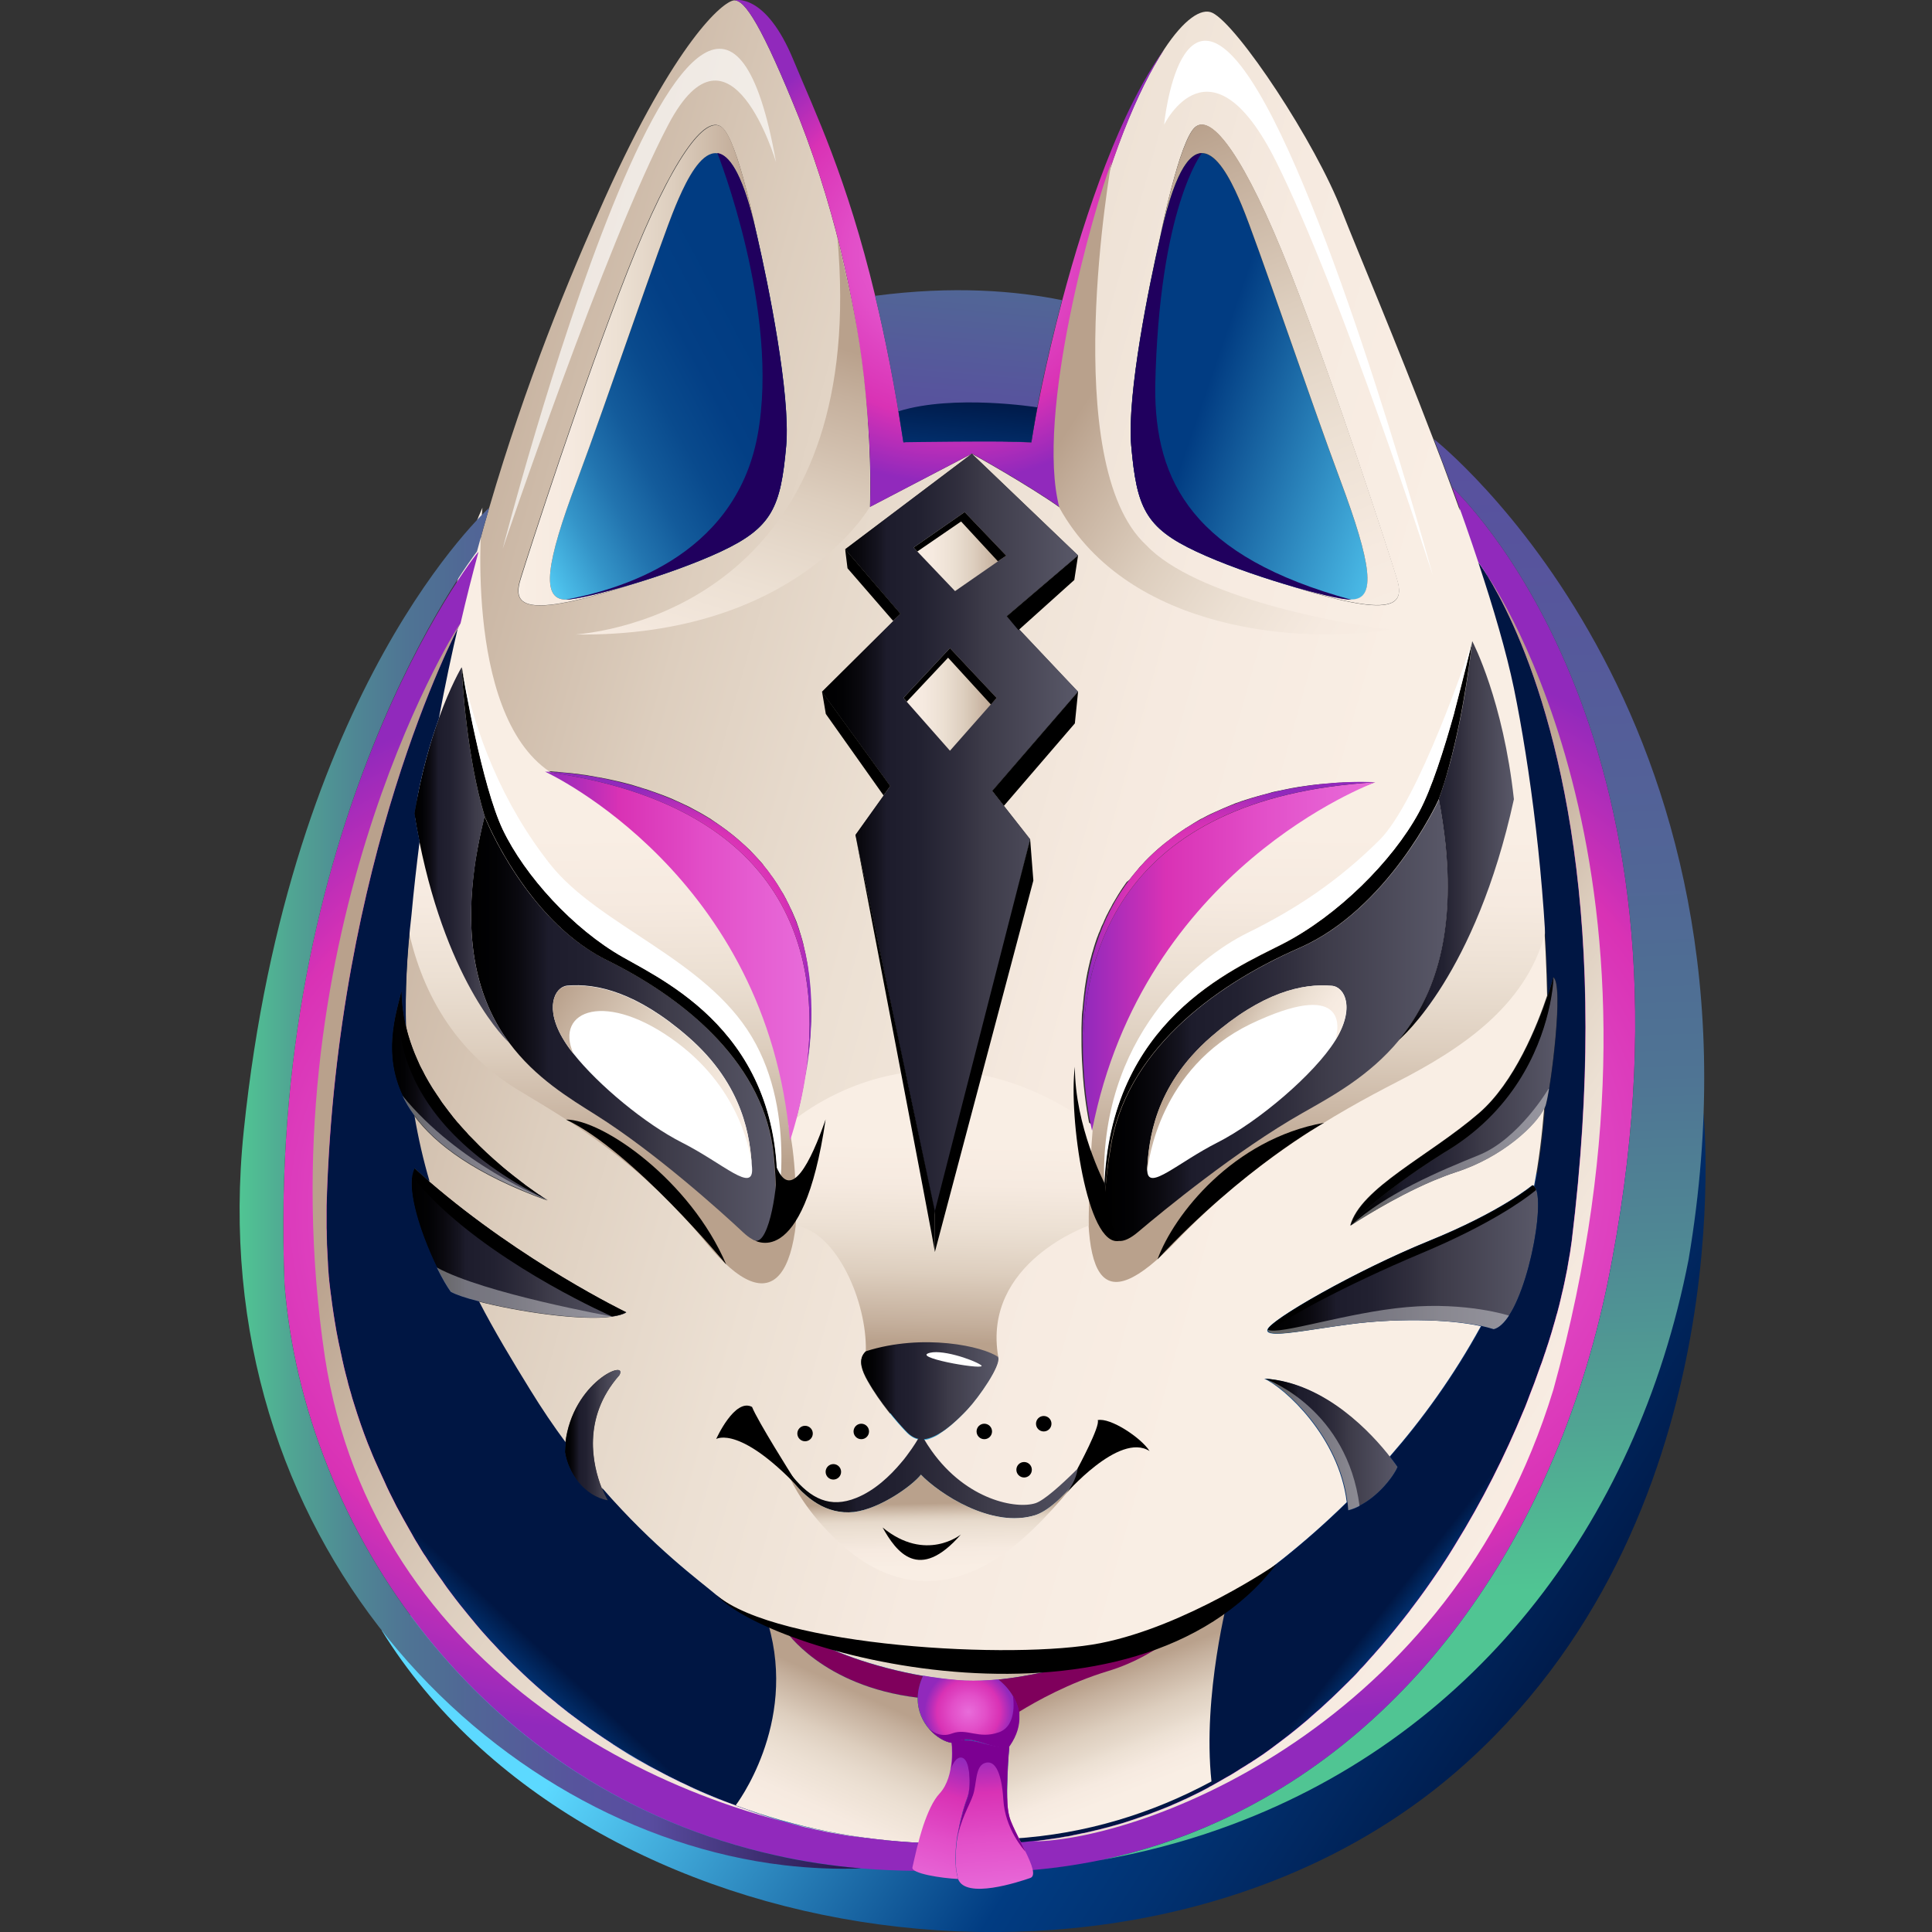 <svg version="1.1" id="Слой_1" xmlns="http://www.w3.org/2000/svg" xmlns:xlink="http://www.w3.org/1999/xlink" x="0px" y="0px"
	 viewBox="0 0 1024 1024" style="enable-background:new 0 0 1024 1024;" xml:space="preserve"><rect x="0" y="0" width="1024" height="1024" fill="#333333" stroke="none"/><style type="text/css">
	.st0{fill:url(#SVGID_1_);}
	.st1{fill:url(#SVGID_2_);}
	.st2{fill:url(#SVGID_3_);}
	.st3{fill:url(#SVGID_4_);}
	.st4{fill:url(#SVGID_5_);}
	.st5{fill:url(#SVGID_6_);}
	.st6{fill:url(#SVGID_7_);}
	.st7{fill:#FFFFFF;}
	.st8{fill:url(#SVGID_8_);}
	.st9{fill:url(#SVGID_9_);}
	.st10{fill:url(#SVGID_10_);}
	.st11{fill:url(#SVGID_11_);}
	.st12{fill:url(#SVGID_12_);}
	.st13{fill:url(#SVGID_13_);}
	.st14{fill:url(#SVGID_14_);}
	.st15{fill:url(#SVGID_15_);}
	.st16{fill:url(#SVGID_16_);}
	.st17{fill:url(#SVGID_17_);}
	.st18{fill:url(#SVGID_18_);}
	.st19{fill:url(#SVGID_19_);}
	.st20{fill:url(#SVGID_20_);}
	.st21{fill:url(#SVGID_21_);}
	.st22{fill:url(#SVGID_22_);}
	.st23{fill:url(#SVGID_23_);}
	.st24{fill:#7F005C;}
	.st25{fill:url(#SVGID_24_);}
	.st26{fill:url(#SVGID_25_);}
	.st27{fill:url(#SVGID_26_);}
	.st28{fill:url(#SVGID_27_);}
	.st29{fill:url(#SVGID_28_);}
	.st30{fill:url(#SVGID_29_);}
	.st31{fill:url(#SVGID_30_);}
	.st32{fill:url(#SVGID_31_);}
	.st33{fill:url(#SVGID_32_);}
	.st34{fill:url(#SVGID_33_);}
	.st35{fill:url(#SVGID_34_);}
	.st36{fill:url(#SVGID_35_);}
	.st37{fill:url(#SVGID_36_);}
	.st38{fill:url(#SVGID_37_);}
	.st39{fill:url(#SVGID_38_);}
	.st40{fill:url(#SVGID_39_);}
	.st41{fill:url(#SVGID_40_);}
	.st42{fill:url(#SVGID_41_);}
	.st43{fill:url(#SVGID_42_);}
	.st44{fill:url(#SVGID_43_);}
	.st45{fill:url(#SVGID_44_);}
	.st46{fill:url(#SVGID_45_);}
	.st47{fill:url(#SVGID_46_);}
	.st48{fill:url(#SVGID_47_);}
	.st49{fill:url(#SVGID_48_);}
	.st50{fill:url(#SVGID_49_);}
	.st51{fill:url(#SVGID_50_);}
	.st52{fill:url(#SVGID_51_);}
	.st53{fill:url(#SVGID_52_);}
	.st54{fill:url(#SVGID_53_);}
	.st55{opacity:0.67;fill:#FFFFFF;}
	.st56{fill:#7C0092;}
	.st57{fill:#20005E;}
	.st58{opacity:0.39;fill:#FFFFFF;}
</style><g><linearGradient id="SVGID_1_" gradientUnits="userSpaceOnUse" x1="-4793.548" y1="683.818" x2="-5162.867" y2="922.789" gradientTransform="matrix(-1 0 0 1 -4333.833 0)"><stop  offset="0" style="stop-color:#5CD9FF"/><stop  offset="0.535" style="stop-color:#013C82"/><stop  offset="0.68" style="stop-color:#013272"/><stop  offset="0.962" style="stop-color:#001A49"/><stop  offset="1" style="stop-color:#001643"/></linearGradient><path class="st0" d="M902.9,590.2c0,0,21.9,216.6-131,348.8c-163.9,141.7-461.8,99.2-569.5-74.7
		C322.1,795.3,902.9,590.2,902.9,590.2z"/><linearGradient id="SVGID_2_" gradientUnits="userSpaceOnUse" x1="-4487.371" y1="330.382" x2="-5037.254" y2="484.235" gradientTransform="matrix(-1 0 0 1 -4333.833 0)"><stop  offset="0" style="stop-color:#B9A18C"/><stop  offset="0.106" style="stop-color:#C5B09D"/><stop  offset="0.351" style="stop-color:#DDCEBE"/><stop  offset="0.484" style="stop-color:#E6D9CB"/><stop  offset="0.579" style="stop-color:#ECE0D3"/><stop  offset="0.796" style="stop-color:#F6EAE0"/><stop  offset="1" style="stop-color:#F9EEE4"/></linearGradient><path class="st1" d="M215.1,544.4c0.2,0.8,0.4,1.7,0.6,2.5c0.2,0.8,0.5,1.7,0.7,2.5c1.3,4.2,2.8,8.4,4.6,12.4
		c0.3,0.7,0.6,1.4,0.9,2.1c0.4,0.8,0.7,1.5,1.1,2.3c0.4,0.8,0.8,1.5,1.2,2.3c0.8,1.5,1.6,3,2.4,4.4c0.4,0.7,0.8,1.5,1.3,2.2
		c0.4,0.7,0.9,1.4,1.3,2.1c0.5,0.7,0.9,1.4,1.4,2.1c0.5,0.7,0.9,1.4,1.4,2.1c0.5,0.7,0.9,1.4,1.4,2.1c0.5,0.7,1,1.4,1.4,2
		c0.5,0.7,1,1.3,1.5,2c0.5,0.7,1,1.3,1.5,2c0.5,0.6,1,1.3,1.5,1.9c0.5,0.6,1,1.3,1.5,1.9c0.5,0.6,1,1.2,1.6,1.9
		c0.5,0.6,1,1.2,1.6,1.8c0.6,0.6,1.1,1.3,1.7,1.9c0.5,0.5,1,1.1,1.5,1.6c0.6,0.6,1.1,1.2,1.7,1.9c0.5,0.5,1,1,1.5,1.5
		c5.1,5.2,10.1,9.9,14.9,14c0.3,0.3,0.7,0.6,1,0.9c1.9,1.6,3.7,3.1,5.5,4.5c0.3,0.2,0.6,0.5,0.9,0.7c0.9,0.7,1.8,1.4,2.6,2
		c0.6,0.4,1.1,0.9,1.7,1.3c0.9,0.7,1.7,1.3,2.5,1.9c0.3,0.2,0.7,0.5,1,0.7c0.7,0.5,1.4,1,2.1,1.5c0.3,0.2,0.7,0.5,1,0.7
		c0.3,0.2,0.7,0.5,1,0.7c0.4,0.3,0.8,0.5,1.2,0.8c0,0,0,0,0.1,0c0.2,0.2,0.5,0.3,0.7,0.5c0.1,0.1,0.3,0.2,0.4,0.3
		c0.2,0.1,0.4,0.3,0.6,0.4c0.6,0.4,1.2,0.8,1.6,1c0.1,0.1,0.3,0.2,0.4,0.2c0.3,0.2,0.5,0.3,0.6,0.4c0,0,0,0,0.1,0c0,0,0,0,0,0
		c-38.3-13.9-59.6-29.7-71-45.3c2.1,12.4,4.8,24.1,8.1,35.3c49.8,43,104.5,69.3,104.5,69.3c-1.8,1-4.4,1.7-7.6,2.2h0
		c-16.9,2.3-50.5-2.8-70.8-8.1c8.5,16.2,17.7,31.6,27.2,47c6.2,10.1,12.6,19.4,18.9,28c3.9-32.5,33.6-44.7,28.6-35.9
		c-20.1,22.8-14,48-9.4,59.7v0c27.6,31.7,52.1,49.5,60.7,56.9c5,4.3,14,10.1,27.5,15.5c2.9,1.1,5.9,2.3,9.2,3.4
		c4.3,1.5,9,2.8,14.1,4.1c1.4,0.4,2.8,0.7,4.3,1c16.3,3.8,36.3,6.5,60.3,7c1,0,2.1,0,3.1,0c1,0,1.9,0,2.8,0c1.4,0,2.8,0,4.2,0
		c1.1,0,2.2,0,3.3,0c1.5,0,3.1,0,4.5,0.1c2,0,3.9,0.1,5.8,0.1c1.9,0,3.8,0,5.6,0.1c1.5,0,2.9,0,4.4,0c2.1,0,4.2,0,6.3,0.1
		c1.3,0,2.6,0,3.9,0c0.6,0,1.3,0,1.9,0c23.5,0.1,40.7-0.4,54.1-2.6c0,0,0,0,0,0c9.8-1.5,17.6-4,24.4-7.6c1.2-0.7,2.7-1.5,4.4-2.4
		c0.3-0.2,0.7-0.4,1.1-0.6c0.1-0.1,0.2-0.1,0.3-0.2c0.2-0.1,0.5-0.3,0.7-0.4c3.1-1.8,6.9-4,11.3-6.7c0,0,0,0,0,0
		c4.2-2.6,8.9-5.6,14-9c17.6-11.8,39.9-28.7,62.8-51.2c-4.2-34.7-33-60.7-43.8-65.5c32.3,2.1,57.1,29.6,66.4,41.5
		c17.3-19.8,34-42.8,48.5-69.3c-18.6-4.1-47.2-4-69.5-1c-18,2.4-33,5.3-39.8,5c-1.6-0.1-2.7-0.3-3.3-0.7c-0.5-0.3-0.7-0.7-0.6-1.3
		c0.1-1,2.2-3,6-5.7c13.8-9.9,49-29,79.4-41.4c38.7-15.7,55-29.6,55-29.6c0.3,0.2,0.7,0.4,0.9,0.8c2.6-13.1,4.3-27.3,5.5-42.1
		c-4.2,9.3-22.4,26.4-46.9,34.3c-4,1.3-8.1,2.9-12.2,4.6c0,0,0,0,0,0c-22,9.4-43.1,23.3-43.8,23.8c0,0,0,0,0,0l0,0
		c5.4-20,41.9-36.9,68.1-59.5c19-16.3,31.1-46.8,36.3-62.4c-1.2-60.2-9.5-122-17.9-162.9c-4-19.2-10.7-42.4-18.9-66.8c0,0,0,0,0,0
		c-4.3-13-9-26.4-13.9-39.7c0,0,0,0,0,0c-3.1-8.6-6.3-17.1-9.6-25.5v0c-20.1-52.6-40.7-101-48.3-120.5
		C697.3,75.4,656,13.3,642.6,6.8c-5.8-2.8-15.1,3.4-25.6,19.4c-13.7,20.8-29.5,58-42.9,113c-14,61.3-16.9,117.7-12.1,130
		c-17.3-12.3-46.9-28.7-46.9-28.7l56.3,53.9l-37.8,32.2l30.5,32.4l7.3,7.7l-45.5,52.6l20.1,25.6l-50.1,199.7l-42.4-202l18.5-25.9
		l-36.3-49.9l39.7-39.4l2-2L448,291.1l67.1-50.6L461,268.7c0,0,5.8-95.6-37.4-206C404.1,14.3,394.8-0.4,389,0.2
		c-5.8,0.6-30.9,21.5-68.4,104.8c-19.4,43.1-41.9,97.8-61.3,164.1c-2.2,7.6-4.4,15.3-6.5,23.2v0c-3.3,12.2-6.5,24.8-9.5,37.8
		c0,0,0,0,0,0c-3.8,16.3-7.4,33.2-10.7,50.7c6.2-17.2,11.8-26.7,12.1-27.1l0,0c0,0,0,0,0,0c0,0,0,0,0,0.1c0,0,0,0,0,0.1
		c0,0.1,0,0.1,0,0.2c0,0.1,0,0.1,0,0.2c0,0,0,0,0,0s0,0,0,0c0,0.2,0.1,0.5,0.1,0.8c0,0.2,0.1,0.5,0.1,0.8c0,0.1,0,0.2,0,0.3
		c0,0,0,0,0,0c0,0.1,0,0.3,0.1,0.5c0,0.2,0.1,0.4,0.1,0.5c0.1,0.3,0.1,0.7,0.2,1.1c0,0.3,0.1,0.6,0.2,0.9c0.1,0.3,0.1,0.6,0.2,0.9
		c0.1,0.5,0.2,1,0.3,1.5c0,0.3,0.1,0.5,0.1,0.8c0,0.2,0.1,0.4,0.1,0.7c0,0.2,0.1,0.4,0.1,0.6c0.2,0.9,0.3,1.9,0.5,2.9
		c0,0.3,0.1,0.5,0.2,0.8c0.2,1,0.4,2,0.6,3.1c0,0.2,0.1,0.4,0.1,0.7c0.2,0.9,0.4,1.9,0.6,2.8c0,0.2,0.1,0.5,0.1,0.7
		c0,0.1,0,0.2,0.1,0.3c0.1,0.5,0.2,1,0.3,1.5c0.2,1,0.4,2,0.6,3.1c0.1,0.3,0.1,0.6,0.2,0.9c0.2,1,0.4,2.1,0.7,3.2
		c0.2,0.8,0.3,1.6,0.5,2.5c0.1,0.3,0.1,0.6,0.2,0.8l0.4,1.7c0.2,0.7,0.3,1.4,0.5,2.1c0.1,0.6,0.3,1.1,0.4,1.7
		c0.4,1.6,0.7,3.2,1.1,4.8c0.6,2.7,1.3,5.3,1.9,8c0.2,0.8,0.4,1.7,0.6,2.5c0.1,0.6,0.3,1.2,0.5,1.7c0.2,0.9,0.5,1.7,0.7,2.6
		c0.1,0.4,0.2,0.9,0.3,1.3c0.1,0.4,0.2,0.8,0.3,1.3c0.2,0.6,0.3,1.1,0.5,1.7c0.1,0.4,0.2,0.9,0.4,1.3c0.2,0.7,0.4,1.4,0.6,2
		c0.2,0.6,0.4,1.2,0.5,1.8c0.3,1,0.6,2,0.9,3c0.1,0.4,0.3,0.9,0.4,1.3c0.5,1.6,1,3.1,1.6,4.6c0.1,0.4,0.3,0.7,0.4,1.1
		c0.2,0.5,0.4,1.1,0.6,1.6c0.2,0.5,0.4,1,0.6,1.5c0.2,0.4,0.3,0.9,0.5,1.3c0.5,1.3,1.1,2.5,1.6,3.6c11.7,24.6,37.5,52.9,63.7,67.7
		c1.5,0.9,3.1,1.7,4.9,2.7c0.2,0.1,0.4,0.2,0.6,0.3c0.7,0.4,1.4,0.8,2.1,1.2c0.7,0.4,1.4,0.8,2.2,1.2c0.6,0.3,1.2,0.7,1.8,1
		c0.6,0.3,1.2,0.7,1.8,1.1c0.5,0.3,1,0.6,1.5,0.9c0.5,0.3,1,0.6,1.6,0.9c0,0,0.1,0,0.1,0.1c1,0.6,2,1.2,3.1,1.9c1,0.6,2,1.3,3.1,1.9
		c0.1,0.1,0.3,0.2,0.4,0.3c1,0.7,2.1,1.4,3.1,2.1c0.6,0.4,1.1,0.8,1.7,1.2c0.5,0.4,1,0.7,1.6,1.1c0.6,0.4,1.2,0.9,1.8,1.3
		c1.1,0.8,2.2,1.6,3.3,2.5c1.2,0.9,2.4,1.9,3.6,2.9c0.5,0.4,1.1,0.9,1.6,1.4c0.6,0.5,1.1,1,1.7,1.5c0.6,0.5,1.1,1,1.7,1.5
		c0.6,0.5,1.1,1,1.7,1.6c0.5,0.5,1,1,1.5,1.5c0.7,0.7,1.4,1.4,2,2c0,0,0.1,0.1,0.1,0.1c0.4,0.4,0.7,0.7,1,1.1
		c0.1,0.1,0.2,0.2,0.2,0.2c0.3,0.3,0.6,0.6,0.8,0.9c0.5,0.6,1.1,1.2,1.6,1.8c0.3,0.3,0.5,0.6,0.8,0.9c0.5,0.6,1.1,1.2,1.6,1.9
		c0.3,0.3,0.5,0.6,0.8,0.9c0.4,0.5,0.9,1.1,1.3,1.6c0.3,0.4,0.7,0.9,1,1.3c0.3,0.3,0.5,0.7,0.8,1c0.5,0.7,1,1.4,1.5,2
		c0.3,0.3,0.5,0.7,0.7,1c0.3,0.4,0.5,0.7,0.7,1.1c0.3,0.4,0.5,0.7,0.7,1.1c0.5,0.7,1,1.4,1.4,2.2c0.2,0.4,0.5,0.7,0.7,1.1
		c0.2,0.4,0.5,0.7,0.7,1.1c0.5,0.8,0.9,1.5,1.3,2.3c0.2,0.4,0.4,0.8,0.7,1.2c0.2,0.4,0.4,0.8,0.6,1.2c0.4,0.8,0.8,1.5,1.2,2.3
		c0.2,0.4,0.5,0.9,0.7,1.4c0.1,0.1,0.1,0.2,0.2,0.3c0.3,0.7,0.7,1.4,1,2.2c0.4,0.8,0.8,1.7,1.1,2.6c0.4,0.9,0.7,1.7,1.1,2.6
		c0.1,0.3,0.3,0.7,0.4,1c0.4,1,0.8,2,1.1,3c0.2,0.5,0.3,0.9,0.5,1.4c0.2,0.5,0.3,0.9,0.5,1.4c0.2,0.5,0.3,0.9,0.5,1.4
		c0.2,0.5,0.3,1,0.4,1.4c0.2,0.5,0.3,1,0.4,1.5c0.2,0.5,0.3,1,0.4,1.5c0.1,0.5,0.3,1,0.4,1.5c0.1,0.5,0.3,1,0.4,1.4
		c0.1,0.5,0.3,1,0.4,1.5c0.2,1,0.5,2.1,0.7,3.1c0.1,0.5,0.2,1,0.3,1.6c0.1,0.5,0.2,1,0.3,1.5c0.1,0.6,0.2,1.1,0.3,1.7
		c0.2,1,0.3,2,0.5,3c0,0.1,0,0.3,0.1,0.4c0,0,0,0,0,0.1c0.1,0.5,0.1,1,0.2,1.5c0.1,0.6,0.2,1.1,0.2,1.7c0.1,0.6,0.1,1.1,0.2,1.7
		c0.1,0.6,0.1,1.1,0.2,1.7c0.2,1.7,0.3,3.5,0.4,5.2c0,0.6,0.1,1.2,0.1,1.8c0,0.6,0.1,1.2,0.1,1.8c0,0.6,0,1.3,0.1,1.9
		c0,0.6,0,1.2,0,1.8c0,0.6,0,1.3,0,1.9c0,1.1,0,2.2,0,3.3c0,1.1-0.1,2.3-0.1,3.4c0,0,0,0,0,0c0,0.9-0.1,1.8-0.1,2.7
		c0,0.4,0,0.9-0.1,1.4c-0.1,1-0.1,2-0.2,3c-0.2,1.9-0.3,3.9-0.5,5.8c-0.1,1-0.2,2-0.3,3c-0.3-0.3-0.5-0.5-0.8-0.8
		c-0.1,0.2-0.1,0.5-0.2,0.7c-0.1,0.4-0.2,0.8-0.3,1.1c0,0.1,0,0.1-0.1,0.2c0,0.2-0.1,0.3-0.2,0.4c-0.3,0.7-0.6,1.4-0.9,2
		c-0.1,0.1-0.2,0.3-0.2,0.4c-0.1,0.1-0.2,0.3-0.2,0.4c0,0.1-0.1,0.1-0.1,0.2c-0.1,0.1-0.1,0.2-0.2,0.3c-0.1,0.1-0.2,0.2-0.3,0.3
		c-0.1,0.1-0.2,0.2-0.3,0.3c-0.1,0.1-0.2,0.2-0.3,0.3c-0.3,0.3-0.6,0.5-1,0.8c-0.1,0-0.1,0.1-0.2,0.1c-0.1,0-0.1,0.1-0.2,0.1
		c-0.2,0.1-0.4,0.2-0.7,0.3c-0.1,0-0.2,0.1-0.3,0.1c-0.2,0.1-0.3,0.1-0.5,0.1c-0.2,0-0.4,0-0.5,0.1c-2.7,0.1-5.9-1.7-9.3-4.9
		c-4.4-4.1-12.1-11.2-21.7-19.4c-15.8-13.6-36.8-30.5-56.2-42.7c-13.8-8.7-32.1-19.6-46-38.3c0,0,0,0,0,0c-1-1-32.1-30.1-47.6-106.6
		c-1.6,12.7-3.1,25.7-4.3,38.9C215.5,506.4,214.7,526.1,215.1,544.4z M401.4,126.1c5.5,24,17.6,82.9,15.2,110.4
		c-2.9,32.3-7.2,43.1-34.6,55.9c-13.4,6.2-31,12.5-46.6,17.2c-60,19.5-63.8,10.7-59.5-3.2c4.3-13.9,32.6-101.8,56.6-162.7
		c24-60.9,41.3-83,49.9-76.4C391.2,73.8,401.4,126.1,401.4,126.1L401.4,126.1z M430,535.8c0,1.5,0,3-0.1,4.6c0,0.6,0,1.2-0.1,1.8
		c0,0.8-0.1,1.5-0.1,2.3c0,0.6-0.1,1.3-0.1,1.9c0,0.4,0,0.7-0.1,1.1c0,0.6-0.1,1.1-0.1,1.7c-0.1,1.9-0.3,3.9-0.5,5.9
		c-0.1,1.3-0.3,2.7-0.5,4c-0.1,0.7-0.2,1.4-0.3,2c-0.1,0.7-0.2,1.4-0.3,2.1c-0.1,0.7-0.2,1.4-0.3,2.1c-0.1,0.7-0.2,1.4-0.3,2.1
		c-0.2,1.3-0.4,2.6-0.7,4c0,0,0,0,0,0.1c-2.1,13.4-5.3,25-8.1,33.4c-0.1-1.2-0.2-2.4-0.3-3.6c-0.1-0.8-0.2-1.6-0.3-2.4
		c-0.1-0.8-0.2-1.6-0.3-2.4c-0.1-0.8-0.2-1.6-0.3-2.4c0-0.4-0.1-0.8-0.2-1.2c0-0.4-0.1-0.7-0.2-1.1c-0.1-1-0.3-2-0.4-3
		c-0.1-0.8-0.2-1.6-0.4-2.4c-0.1-0.8-0.3-1.7-0.4-2.5c-0.2-1.1-0.4-2.3-0.6-3.4c-0.2-1-0.4-2-0.6-3c-0.2-1.2-0.5-2.4-0.7-3.6
		c-0.2-1.1-0.5-2.2-0.7-3.3c-0.2-0.9-0.4-1.7-0.6-2.6c-0.1-0.4-0.2-0.9-0.3-1.3c0,0,0-0.1,0-0.1c0-0.1,0-0.1,0-0.2
		c-0.1-0.4-0.2-0.7-0.3-1.1c-0.1-0.4-0.2-0.8-0.3-1.1c-0.3-1.1-0.5-2.1-0.8-3.1c-0.2-0.9-0.5-1.8-0.8-2.8c0-0.1-0.1-0.3-0.1-0.4
		c-0.2-0.6-0.4-1.3-0.5-1.9c0-0.1-0.1-0.3-0.1-0.4c-0.2-0.5-0.3-1.1-0.5-1.6c-0.2-0.5-0.3-1-0.5-1.6c0-0.1-0.1-0.2-0.1-0.3
		c-0.2-0.8-0.5-1.5-0.7-2.3c-0.2-0.6-0.3-1.1-0.5-1.7c-0.2-0.8-0.5-1.5-0.8-2.3c-0.3-0.8-0.6-1.6-0.8-2.5c-0.1-0.1-0.1-0.3-0.2-0.4
		c-0.2-0.6-0.4-1.1-0.6-1.7c-0.4-1-0.7-2-1.1-3c-0.3-0.7-0.5-1.4-0.8-2.1c-0.1-0.2-0.2-0.4-0.2-0.7c0-0.1-0.1-0.2-0.1-0.3
		c-0.4-0.9-0.8-1.9-1.1-2.8c-0.4-1-0.8-1.9-1.2-2.9c-0.4-0.8-0.7-1.7-1.1-2.5c0,0,0,0,0,0c-0.2-0.5-0.5-1.1-0.7-1.6c0,0,0,0,0-0.1
		c0,0,0-0.1,0-0.1c-0.3-0.6-0.5-1.2-0.8-1.8c-0.3-0.6-0.5-1.2-0.8-1.8c-0.3-0.7-0.6-1.3-0.9-2c-0.8-1.7-1.6-3.3-2.5-5
		c-0.3-0.7-0.7-1.4-1.1-2.1c-0.4-0.7-0.7-1.4-1.1-2.1c-0.3-0.5-0.6-1.1-0.9-1.6c-0.2-0.3-0.3-0.6-0.5-0.9l0,0
		c-0.6-1.2-1.3-2.3-1.9-3.5c-0.4-0.8-0.9-1.5-1.3-2.3c-1.1-1.9-2.2-3.7-3.3-5.5c-0.4-0.7-0.9-1.4-1.3-2.1c-0.3-0.5-0.6-0.9-0.9-1.4
		c-1-1.5-2-3-3-4.5c-0.6-0.8-1.1-1.7-1.7-2.5c0,0,0,0,0,0c-0.3-0.4-0.6-0.8-0.9-1.3c-0.3-0.5-0.7-0.9-1-1.4c-0.2-0.3-0.5-0.7-0.7-1
		c-0.3-0.5-0.7-0.9-1-1.4c-0.5-0.6-0.9-1.2-1.4-1.9c-0.8-1.1-1.7-2.2-2.5-3.3c-0.5-0.6-1-1.3-1.5-1.9c-0.5-0.7-1.1-1.4-1.6-2
		c-0.7-0.8-1.4-1.7-2.1-2.5c-0.6-0.7-1.2-1.4-1.8-2.1c-1.3-1.6-2.7-3.1-4-4.6c-0.5-0.6-1.1-1.2-1.7-1.8c-0.5-0.6-1.1-1.2-1.6-1.7
		c-2.5-2.7-5-5.3-7.6-7.8c-0.4-0.4-0.8-0.8-1.2-1.2c-1.5-1.5-3-2.9-4.5-4.2c-0.5-0.4-0.9-0.9-1.4-1.3c-0.2-0.2-0.5-0.4-0.7-0.7
		c0,0-0.1-0.1-0.1-0.1c-0.5-0.4-0.9-0.8-1.4-1.3c-0.6-0.6-1.3-1.1-1.9-1.7c0,0-0.1-0.1-0.1-0.1c-0.5-0.4-1-0.9-1.5-1.3
		c-0.6-0.5-1.2-1-1.8-1.5c-0.7-0.6-1.5-1.2-2.2-1.8c-0.6-0.5-1.2-1-1.7-1.4c-3.8-3.1-7.5-5.9-11-8.4c-1.1-0.8-2.1-1.5-3.1-2.2
		c-0.3-0.2-0.6-0.4-0.8-0.6c0,0,0,0-0.1-0.1c-0.4-0.3-0.9-0.6-1.3-0.9c-0.2-0.1-0.3-0.2-0.5-0.3c-0.5-0.3-0.9-0.6-1.3-0.9
		c-0.6-0.4-1.2-0.8-1.7-1.2c-0.1,0-0.1-0.1-0.2-0.1c-0.2-0.2-0.5-0.3-0.7-0.5c0,0,0,0,0,0c-0.3-0.2-0.5-0.3-0.8-0.5
		c-0.2-0.1-0.4-0.2-0.6-0.4c-0.2-0.1-0.4-0.3-0.6-0.4v0c-0.5-0.3-0.9-0.6-1.3-0.8c-0.3-0.2-0.6-0.4-1-0.6c-0.4-0.2-0.8-0.5-1.2-0.7
		c-2.2-1.3-4.2-2.5-5.9-3.4c-0.2-0.1-0.4-0.2-0.6-0.3c-1.3-0.7-2.4-1.3-3.4-1.8c-0.3-0.2-0.6-0.3-0.9-0.5c-0.2-0.1-0.4-0.2-0.6-0.3
		c-0.2-0.1-0.4-0.2-0.6-0.3c0,0-0.1,0-0.1-0.1c-0.1-0.1-0.2-0.1-0.3-0.2c-0.1-0.1-0.2-0.1-0.3-0.1c-0.3-0.2-0.5-0.2-0.6-0.3l0,0
		c0,0,0.5,0,1.3,0c0.2,0,0.4,0,0.6,0c0.2,0,0.4,0,0.6,0c0.2,0,0.3,0,0.5,0c0.3,0,0.7,0,1.1,0.1c0.4,0,0.8,0.1,1.3,0.1
		c0.7,0,1.4,0.1,2.2,0.2c0.3,0,0.5,0,0.8,0.1c1.1,0.1,2.3,0.2,3.6,0.3c0.3,0,0.6,0.1,1,0.1c0,0,0,0,0.1,0c0.3,0,0.6,0.1,1,0.1
		c0.4,0,0.9,0.1,1.4,0.2c0.1,0,0.2,0,0.3,0c0.6,0.1,1.2,0.1,1.9,0.2c0.6,0.1,1.2,0.2,1.9,0.3c0.5,0.1,1,0.1,1.6,0.2
		c0.8,0.1,1.5,0.2,2.3,0.4c1.3,0.2,2.6,0.4,3.9,0.7c0.5,0.1,0.9,0.2,1.4,0.2c0.3,0.1,0.6,0.1,0.9,0.2c0.1,0,0.2,0,0.2,0
		c0.1,0,0.3,0,0.4,0.1c0.8,0.2,1.7,0.3,2.6,0.5c0.5,0.1,0.9,0.2,1.4,0.3s1,0.2,1.4,0.3c1.3,0.3,2.7,0.6,4,0.9c0.6,0.2,1.3,0.3,2,0.5
		c0.1,0,0.3,0.1,0.4,0.1c0.8,0.2,1.5,0.4,2.3,0.6c1.1,0.3,2.3,0.6,3.4,1c0.4,0.1,0.9,0.3,1.3,0.4c0.1,0,0.2,0.1,0.3,0.1
		c0.5,0.1,1.1,0.3,1.6,0.5c0.5,0.2,1.1,0.3,1.6,0.5c0.5,0.1,0.9,0.3,1.4,0.4c1.2,0.4,2.4,0.8,3.7,1.3c0.5,0.2,1,0.3,1.4,0.5
		c1.1,0.4,2.2,0.8,3.3,1.2c1.1,0.4,2.2,0.9,3.3,1.3c1.1,0.4,2.1,0.9,3.2,1.4c2.2,1,4.5,2,6.7,3.1c0.5,0.2,1,0.5,1.4,0.7
		c0.4,0.2,0.8,0.4,1.3,0.7c0.4,0.2,0.8,0.4,1.3,0.7c0.9,0.5,1.7,0.9,2.6,1.4c0.5,0.3,0.9,0.5,1.4,0.8c1.2,0.7,2.3,1.4,3.5,2.1
		c0.4,0.2,0.7,0.4,1.1,0.7c0,0,0,0,0,0c0,0,0.1,0,0.1,0.1c0.3,0.2,0.7,0.4,1,0.7c0.1,0,0.2,0.1,0.2,0.1l0.7,0.5
		c0.5,0.3,1.1,0.7,1.6,1.1c0.5,0.4,1.1,0.7,1.6,1.1c4.1,2.9,8,6,11.8,9.5c0.3,0.3,0.6,0.5,0.9,0.8c1.8,1.6,3.5,3.3,5.1,5.1
		c0.4,0.4,0.8,0.9,1.3,1.4c0.4,0.4,0.8,0.9,1.2,1.3c0.3,0.3,0.6,0.7,0.9,1c0.4,0.4,0.7,0.9,1.1,1.3l0.1,0.2c0,0.1,0.1,0.1,0.1,0.2
		c0.4,0.5,0.8,1,1.2,1.5c0.3,0.3,0.5,0.6,0.8,1c0.4,0.5,0.8,1,1.2,1.6c0.2,0.3,0.4,0.6,0.6,0.9c0.2,0.3,0.4,0.5,0.6,0.8
		c0.2,0.2,0.3,0.4,0.5,0.6c0,0.1,0.1,0.1,0.1,0.2c0.2,0.3,0.5,0.7,0.7,1c0.4,0.6,0.8,1.2,1.2,1.8c0.4,0.6,0.8,1.2,1.1,1.8
		c0.4,0.6,0.8,1.2,1.1,1.8c0.3,0.4,0.5,0.9,0.8,1.3c0,0,0,0.1,0.1,0.1c0.2,0.3,0.4,0.7,0.6,1c0.3,0.6,0.6,1.1,0.9,1.7
		c0.3,0.5,0.6,1,0.8,1.6c0.4,0.7,0.7,1.4,1.1,2.1c0.3,0.7,0.6,1.3,0.9,2c0,0,0,0.1,0.1,0.1c0.3,0.6,0.6,1.3,0.9,1.9
		c0.3,0.7,0.6,1.4,0.9,2.1c0.3,0.7,0.6,1.4,0.9,2.1c0.3,0.7,0.6,1.4,0.8,2.2c0.2,0.5,0.3,0.9,0.5,1.4c0.2,0.5,0.3,1,0.5,1.5
		c0.1,0.4,0.2,0.7,0.3,1.1c0.1,0.3,0.2,0.6,0.3,0.9c0,0,0,0.1,0,0.1c0,0.1,0,0.1,0.1,0.2c0.2,0.7,0.4,1.4,0.6,2.1
		c0.2,0.6,0.4,1.2,0.5,1.8c0.2,0.5,0.3,1.1,0.4,1.6c0,0,0,0,0,0c0,0.2,0.1,0.3,0.1,0.5c0,0.2,0.1,0.4,0.1,0.5
		c0.1,0.5,0.2,0.9,0.3,1.4c0,0,0,0,0,0c0.1,0.4,0.2,0.8,0.3,1.2c0,0.1,0,0.2,0.1,0.3c0.1,0.5,0.2,1,0.3,1.6c0,0.1,0,0.1,0,0.2
		c0.2,0.8,0.3,1.6,0.5,2.4c0.2,0.8,0.3,1.5,0.4,2.3c0,0.2,0.1,0.4,0.1,0.7c0.1,0.7,0.2,1.4,0.3,2.1c0.1,0.8,0.2,1.7,0.3,2.5
		c0,0,0,0,0,0.1c0,0,0,0.1,0,0.1c0.1,0.5,0.1,1,0.2,1.6c0,0.1,0,0.3,0,0.5c0.1,0.4,0.1,0.8,0.1,1.2c0,0,0,0,0,0
		c0.1,0.7,0.1,1.3,0.2,1.9c0,0.1,0,0.2,0,0.3c0.1,0.7,0.1,1.4,0.2,2.1c0,0.4,0.1,0.8,0.1,1.1c0,0,0,0.1,0,0.1c0,0.5,0.1,1.1,0.1,1.6
		c0,0.1,0,0.3,0,0.4c0,0.2,0,0.4,0,0.6c0,0.2,0,0.4,0,0.6c0,0.5,0,1,0.1,1.6c0,0.1,0,0.2,0,0.3c0,0.1,0,0.2,0,0.3c0,0.7,0,1.3,0.1,2
		v0.1c0,0.3,0,0.6,0,0.9C430,534.4,430,535.1,430,535.8z M577.4,772c0.3-0.3,0.5-0.6,0.8-0.8c0.3-0.3,0.6-0.6,0.9-0.9
		c1.4-1.5,2.7-2.9,3.9-4.1c0.2-0.2,0.5-0.5,0.7-0.7c0,0,0.1-0.1,0.1-0.1c0.8-0.8,1.4-1.5,1.9-2.1c0.2-0.2,0.3-0.4,0.5-0.5
		c0.1-0.1,0.2-0.3,0.3-0.4c0.4-0.4,0.6-0.6,0.7-0.7c0,0-0.1,0.1-0.1,0.2c-0.1,0.2-0.3,0.5-0.6,0.9c-0.1,0.2-0.3,0.5-0.5,0.7
		c-0.3,0.5-0.7,1.2-1.2,1.9c-0.1,0.2-0.2,0.4-0.4,0.6c-0.1,0.2-0.3,0.4-0.4,0.6c-0.3,0.5-0.7,1.1-1.1,1.6c0,0,0,0,0,0.1c0,0,0,0,0,0
		c-0.2,0.2-0.3,0.4-0.5,0.7c-0.2,0.3-0.5,0.7-0.7,1c-0.5,0.7-1,1.4-1.5,2.2c-0.3,0.4-0.5,0.8-0.8,1.2c-0.5,0.7-1,1.4-1.5,2.1
		c-0.3,0.4-0.6,0.9-1,1.3c-0.7,0.9-1.3,1.8-2,2.7c-0.3,0.4-0.7,0.9-1.1,1.4c-0.3,0.4-0.7,0.8-1,1.3c-1.1,1.3-2.2,2.6-3.3,4
		c-0.7,0.8-1.4,1.6-2.2,2.5c-0.2,0.2-0.4,0.4-0.6,0.6c-0.4,0.4-0.8,0.8-1.1,1.2c0,0,0,0,0,0c-0.4,0.4-0.8,0.8-1.1,1.2
		c-2,2.1-4.1,4-6.1,5.7c-0.3,0.2-0.5,0.4-0.8,0.7c-0.8,0.7-1.6,1.3-2.4,1.8c-0.3,0.2-0.5,0.4-0.8,0.5c-0.2,0.1-0.5,0.3-0.7,0.4
		c-0.3,0.2-0.6,0.4-0.9,0.5c-0.3,0.1-0.5,0.3-0.8,0.4c-0.3,0.1-0.5,0.3-0.8,0.4c-0.2,0.1-0.4,0.2-0.6,0.3c-0.1,0-0.2,0.1-0.3,0.1
		c-0.2,0.1-0.4,0.2-0.6,0.2c-0.3,0.1-0.5,0.2-0.8,0.3c-3.6,1.1-7.4,1.7-11.2,1.7c-0.4,0-0.8,0-1.2,0h-0.1c0,0,0,0,0,0
		c-0.1,0-0.2,0-0.2,0c-0.3,0-0.6,0-0.9,0h0c0,0-0.1,0-0.1,0c-0.8-0.1-1.6-0.1-2.4-0.2c-0.3,0-0.5-0.1-0.8-0.1
		c-0.4,0-0.8-0.1-1.2-0.2c-0.6-0.1-1.1-0.2-1.6-0.3c-0.4-0.1-0.9-0.2-1.3-0.3c-0.5-0.1-0.9-0.2-1.4-0.3c-0.2,0-0.4-0.1-0.6-0.1
		c-0.2,0-0.3-0.1-0.5-0.1c-0.3-0.1-0.6-0.2-0.9-0.2c-0.3-0.1-0.6-0.2-0.9-0.3c-0.4-0.1-0.8-0.2-1.3-0.4c-0.4-0.1-0.8-0.3-1.3-0.4
		c-0.1,0-0.3-0.1-0.4-0.1c-0.1,0-0.2,0-0.3-0.1c-0.1,0-0.2-0.1-0.3-0.1c-0.3-0.1-0.6-0.2-0.9-0.3c-0.5-0.2-0.9-0.3-1.4-0.5
		c-0.3-0.1-0.5-0.2-0.8-0.3c-0.6-0.2-1.2-0.5-1.8-0.7c-0.4-0.2-0.9-0.4-1.3-0.6c-0.5-0.2-1-0.5-1.5-0.7c-0.5-0.2-1-0.5-1.5-0.7
		c-0.3-0.1-0.6-0.3-0.9-0.4c-0.4-0.2-0.8-0.4-1.2-0.6c-0.7-0.4-1.4-0.8-2.1-1.1c-0.4-0.2-0.8-0.5-1.2-0.7c-0.4-0.2-0.8-0.5-1.2-0.7
		c-0.2-0.1-0.3-0.2-0.4-0.3c-0.4-0.2-0.7-0.4-1.1-0.7c-0.9-0.6-1.8-1.1-2.6-1.7c-0.3-0.2-0.7-0.5-1-0.7c-0.1-0.1-0.2-0.1-0.3-0.2
		c-0.4-0.3-0.8-0.5-1.2-0.8c-0.4-0.3-0.8-0.5-1.1-0.8c-0.5-0.3-0.9-0.7-1.3-1c-0.3-0.2-0.6-0.4-0.9-0.7c-0.3-0.2-0.6-0.5-0.9-0.7
		c0,0-0.1-0.1-0.1-0.1c-0.3-0.2-0.6-0.5-0.9-0.7c-0.6-0.5-1.1-0.9-1.6-1.4c-0.2-0.1-0.3-0.3-0.5-0.4c-0.2-0.1-0.3-0.3-0.5-0.4
		c-0.6-0.6-1.1-1.1-1.6-1.6c-0.1,0.2-0.3,0.4-0.5,0.6c-0.1,0.1-0.3,0.3-0.4,0.5c0,0-0.1,0.1-0.1,0.1c0,0-0.1,0.1-0.1,0.1
		c-0.2,0.2-0.3,0.4-0.5,0.5c-0.2,0.2-0.4,0.4-0.7,0.7c-0.2,0.2-0.3,0.3-0.5,0.5c-0.3,0.3-0.6,0.5-0.9,0.8c-0.3,0.3-0.7,0.6-1.1,0.9
		c-0.3,0.2-0.5,0.4-0.8,0.6c-0.3,0.3-0.6,0.5-0.9,0.8c-0.3,0.3-0.7,0.5-1,0.8c-0.1,0.1-0.1,0.1-0.2,0.1c-0.6,0.5-1.3,0.9-2,1.4
		c-0.4,0.3-0.7,0.5-1.1,0.8c-0.3,0.2-0.6,0.4-0.9,0.6c-0.1,0.1-0.2,0.1-0.2,0.2c-0.4,0.3-0.8,0.5-1.2,0.8c-0.4,0.3-0.8,0.5-1.2,0.8
		c0,0,0,0,0,0c-0.4,0.2-0.8,0.5-1.2,0.7c-0.4,0.3-0.8,0.5-1.3,0.7c-0.6,0.4-1.3,0.7-2,1.1c-0.3,0.2-0.7,0.3-1,0.5
		c-0.3,0.2-0.7,0.3-1,0.5c-0.5,0.2-0.9,0.4-1.3,0.6c-0.6,0.3-1.1,0.5-1.7,0.7c-0.6,0.2-1.1,0.5-1.7,0.7c-0.4,0.1-0.8,0.3-1.1,0.4
		c-0.4,0.1-0.8,0.3-1.2,0.4c-0.2,0.1-0.4,0.1-0.6,0.2c-0.3,0.1-0.6,0.2-0.9,0.3c-0.2,0.1-0.5,0.1-0.7,0.2c0,0-0.1,0-0.1,0
		c-0.4,0.1-0.8,0.2-1.1,0.3c-0.1,0-0.2,0.1-0.3,0.1c-0.3,0.1-0.7,0.2-1,0.2c0,0,0,0-0.1,0c-0.2,0-0.3,0.1-0.5,0.1
		c-0.3,0.1-0.6,0.1-0.9,0.1c-0.2,0-0.3,0.1-0.5,0.1c-0.3,0.1-0.6,0.1-1,0.1c-21.5,2.4-36.1-18.3-43.2-34c-0.1-0.2-0.2-0.4-0.3-0.6
		c0.1,0.1,0.1,0.2,0.2,0.3c13,21.3,25.2,34.8,44.6,26.9c0.5-0.2,0.9-0.4,1.3-0.6c0.5-0.2,0.9-0.4,1.3-0.6c0.3-0.1,0.6-0.3,0.9-0.4
		c0.6-0.3,1.2-0.6,1.7-0.9l0.8-0.5c0.3-0.2,0.7-0.4,1-0.6c0,0,0,0,0.1,0c0.2-0.1,0.4-0.2,0.6-0.4c0.3-0.2,0.5-0.4,0.8-0.5
		c0.1-0.1,0.3-0.2,0.4-0.3c0.3-0.2,0.6-0.4,0.8-0.6c0.5-0.4,1.1-0.8,1.6-1.2c0.4-0.3,0.7-0.6,1.1-0.9c0.8-0.6,1.5-1.2,2.2-1.9
		c0.2-0.2,0.5-0.4,0.7-0.6c2.4-2.1,4.5-4.3,6.5-6.5c0.2-0.2,0.4-0.4,0.5-0.6c1-1.1,1.9-2.2,2.7-3.2c0.3-0.4,0.7-0.8,1-1.2
		c0.2-0.2,0.4-0.5,0.5-0.7c0.1-0.2,0.2-0.3,0.4-0.5c0.3-0.4,0.6-0.8,0.8-1.1c0.1-0.2,0.3-0.4,0.4-0.5c0,0,0.1-0.1,0.1-0.1
		c0.3-0.5,0.7-0.9,1-1.4c0.4-0.6,0.8-1.1,1.1-1.6c0.1-0.1,0.2-0.2,0.2-0.4c0.3-0.4,0.5-0.7,0.7-1.1c0.1-0.2,0.2-0.4,0.3-0.5
		c0.3-0.5,0.5-0.9,0.7-1.2c0.2-0.3,0.3-0.5,0.3-0.6c0-0.1,0-0.1,0.1-0.1c-3.3-0.7-5.4-2.9-7-4.6c-4.1-4.3-13.2-14.7-19.7-26.2
		c-6.5-11.4-6.5-20.2,22.1-21c0.8,0,1.6,0,2.3-0.1c0.6,0,1.3,0,1.9,0c0.6,0,1.3,0,1.9,0c0.6,0,1.2,0,1.8,0c1.1,0,2.2,0,3.3,0
		c0.5,0,1.1,0,1.6,0c1.1,0,2.1,0,3.1,0.1c0.6,0,1.2,0,1.8,0c0.6,0,1.3,0.1,1.9,0.1c0.6,0,1.2,0.1,1.8,0.1c0.6,0,1.2,0.1,1.7,0.1
		c0.6,0,1.1,0.1,1.7,0.1c0.4,0,0.8,0.1,1.1,0.1c0.3,0,0.6,0,0.9,0.1c0,0,0,0,0,0c0.4,0,0.8,0.1,1.2,0.1c0.4,0,0.8,0.1,1.2,0.1
		c0.2,0,0.4,0,0.6,0.1c0.4,0,0.8,0.1,1.2,0.2c0.5,0.1,0.9,0.1,1.4,0.2c0.5,0.1,0.9,0.1,1.3,0.2c0.9,0.2,1.7,0.3,2.5,0.5
		c0.2,0.1,0.5,0.1,0.7,0.2c0.2,0,0.4,0.1,0.6,0.2c0.3,0.1,0.6,0.2,0.9,0.2c0.4,0.1,0.7,0.2,1,0.3c0.3,0.1,0.6,0.2,0.9,0.3
		c0.1,0,0.1,0.1,0.2,0.1c0.6,0.2,1.1,0.4,1.6,0.7c0.3,0.1,0.5,0.2,0.8,0.4c0.2,0.1,0.4,0.2,0.5,0.3c0.1,0.1,0.2,0.1,0.3,0.2
		c0.2,0.1,0.3,0.2,0.4,0.3c0,0,0,0,0,0c0,0,0,0,0,0c0,0,0,0,0,0c0.2,0.1,0.3,0.2,0.4,0.3c0,0,0,0,0.1,0.1c0,0,0,0,0,0
		c0.4,0.3,0.7,0.6,1,0.9c0.1,0.1,0.2,0.3,0.3,0.4c0,0.1,0.1,0.1,0.1,0.1c0.1,0.1,0.2,0.3,0.3,0.4c0.2,0.4,0.4,0.7,0.5,1.1
		c1.4,4.4-10.1,21-16.3,27.6c-0.6,0.7-1.3,1.4-1.9,2c0,0,0,0-0.1,0.1c-0.3,0.3-0.6,0.7-1,1c-0.2,0.2-0.4,0.4-0.6,0.6
		c-0.3,0.3-0.5,0.5-0.8,0.8c-0.8,0.8-1.6,1.5-2.3,2.1c-0.3,0.3-0.6,0.5-0.9,0.8c-0.2,0.2-0.4,0.3-0.5,0.5c-0.4,0.3-0.7,0.6-1.1,0.9
		c-0.4,0.3-0.8,0.6-1.1,0.9c-0.3,0.3-0.7,0.5-1,0.8c-0.3,0.2-0.7,0.5-1,0.7c-0.3,0.2-0.6,0.4-1,0.7c-0.3,0.2-0.6,0.4-0.9,0.6
		c-0.2,0.1-0.3,0.2-0.4,0.3c-0.2,0.1-0.3,0.2-0.4,0.3c-0.2,0.1-0.4,0.2-0.5,0.3c-0.2,0.1-0.4,0.2-0.5,0.3c-0.3,0.2-0.7,0.4-1,0.5
		c-0.2,0.1-0.4,0.2-0.6,0.3c-0.1,0.1-0.2,0.1-0.3,0.1c-0.1,0.1-0.3,0.1-0.4,0.2c-0.2,0.1-0.4,0.1-0.5,0.2c-0.2,0.1-0.3,0.1-0.5,0.2
		c-0.2,0.1-0.3,0.1-0.5,0.2c-0.2,0.1-0.3,0.1-0.5,0.2c-0.3,0.1-0.5,0.1-0.8,0.2c-0.2,0.1-0.4,0.1-0.6,0.1c-0.1,0-0.3,0-0.4,0.1
		c-0.2,0-0.3,0.1-0.5,0.1c-0.2,0-0.3,0-0.5,0.1c0.5,0.8,1,1.6,1.5,2.4c0.2,0.4,0.5,0.8,0.7,1.1c0.1,0.2,0.3,0.4,0.4,0.6
		c0.2,0.3,0.4,0.7,0.7,1c0.3,0.5,0.7,1,1,1.5c0.3,0.5,0.7,1,1,1.4c0.3,0.4,0.5,0.7,0.8,1c0.4,0.5,0.8,1,1.1,1.5
		c0.1,0.1,0.1,0.1,0.2,0.2c0,0.1,0.1,0.1,0.1,0.1c0.2,0.2,0.4,0.5,0.6,0.7c0.7,0.8,1.4,1.6,2.1,2.4c0.3,0.3,0.5,0.6,0.8,0.8
		c0,0.1,0.1,0.1,0.1,0.1c0.3,0.3,0.5,0.6,0.8,0.8c0.3,0.3,0.6,0.6,0.9,0.9c0.4,0.4,0.8,0.8,1.1,1.1c0,0,0,0,0.1,0.1l0.1,0
		c0.3,0.3,0.6,0.6,0.9,0.8c0.1,0.1,0.3,0.2,0.4,0.4c0.3,0.3,0.6,0.5,0.9,0.8c0.5,0.4,1,0.9,1.5,1.3c0.2,0.1,0.3,0.3,0.5,0.4
		c0.1,0.1,0.1,0.1,0.2,0.1c1.6,1.2,3.1,2.4,4.7,3.4c0.9,0.6,1.9,1.2,2.8,1.8c0,0,0,0,0,0c0.9,0.6,1.9,1.1,2.8,1.6
		c0.2,0.1,0.5,0.3,0.7,0.4c0.5,0.2,0.9,0.5,1.4,0.7c0.4,0.2,0.8,0.4,1.2,0.6c0.3,0.1,0.6,0.3,0.9,0.4c0.3,0.1,0.6,0.2,0.9,0.4
		c0.3,0.1,0.6,0.2,0.9,0.4c0.3,0.1,0.6,0.2,0.9,0.3c0.5,0.2,0.9,0.4,1.4,0.5c0.1,0,0.2,0.1,0.3,0.1c0.3,0.1,0.6,0.2,0.8,0.3
		c0.3,0.1,0.6,0.2,0.8,0.3c0.3,0.1,0.5,0.2,0.8,0.2c0.3,0.1,0.5,0.2,0.8,0.2c0.5,0.2,1.1,0.3,1.6,0.4c0.3,0.1,0.6,0.1,0.9,0.2
		c0.5,0.1,1,0.2,1.5,0.3c0.3,0,0.5,0.1,0.8,0.1c0.2,0.1,0.5,0.1,0.7,0.1c0.3,0.1,0.5,0.1,0.8,0.1c0.3,0,0.5,0.1,0.7,0.1
		c0.7,0.1,1.4,0.2,2.1,0.2c0.2,0,0.5,0,0.7,0.1c0,0,0.1,0,0.1,0c0.3,0,0.6,0,0.9,0c0.3,0,0.7,0,1,0c0.4,0,0.7,0,1.1,0
		c0.2,0,0.4,0,0.5,0c0.1,0,0.2,0,0.3,0c0.1,0,0.1,0,0.2,0c0.2,0,0.3,0,0.5,0c0.2,0,0.4,0,0.6-0.1c0.2,0,0.3,0,0.5-0.1
		c0.3,0,0.6-0.1,0.9-0.1c0.4-0.1,0.8-0.1,1.2-0.2c0.2,0,0.4-0.1,0.5-0.1s0.3-0.1,0.5-0.2c0.2-0.1,0.5-0.2,0.7-0.3
		c0.1,0,0.3-0.1,0.4-0.2c0.2-0.1,0.4-0.2,0.6-0.3c0.7-0.4,1.4-0.8,2.2-1.3c0.3-0.2,0.6-0.4,0.9-0.6c0.5-0.4,1.1-0.8,1.6-1.2
		c0.4-0.3,0.7-0.6,1.1-0.9c0.5-0.4,1-0.8,1.6-1.3c0.2-0.2,0.5-0.4,0.7-0.6l0.8-0.6c0.2-0.2,0.5-0.4,0.8-0.7c0.3-0.3,0.6-0.5,0.9-0.8
		c0.5-0.4,0.9-0.8,1.4-1.2c0.6-0.5,1.2-1.1,1.8-1.6c0.4-0.4,0.8-0.8,1.3-1.2c0.6-0.6,1.3-1.2,1.9-1.8c0.6-0.6,1.3-1.2,1.9-1.9
		c0.4-0.4,0.7-0.7,1.1-1.1c0.3-0.3,0.5-0.5,0.8-0.8C573.4,776.1,575.5,774,577.4,772z M599.3,465.4c0.7-0.9,1.4-1.8,2.1-2.6
		c0.5-0.6,1.1-1.3,1.6-1.9c0.2-0.3,0.5-0.6,0.7-0.9c0.3-0.4,0.7-0.8,1.1-1.2c0.7-0.7,1.4-1.5,2-2.2c3-3.1,6.1-6,9.4-8.7
		c0.4-0.3,0.8-0.6,1.1-0.9c0.2-0.2,0.5-0.4,0.7-0.5c0.4-0.4,0.9-0.7,1.3-1c1-0.8,1.9-1.5,2.9-2.2c0.5-0.4,1-0.7,1.5-1.1
		c0.5-0.4,1.1-0.8,1.6-1.1c0.4-0.3,0.8-0.6,1.3-0.9c0.4-0.3,0.8-0.5,1.2-0.8c0.2-0.2,0.5-0.3,0.7-0.5c0.1,0,0.1-0.1,0.2-0.1
		c0.3-0.2,0.7-0.4,1-0.6c0.5-0.3,1.1-0.7,1.6-1c0.5-0.3,1-0.6,1.4-0.9c0.5-0.3,1-0.6,1.5-0.9c0.5-0.3,1-0.6,1.5-0.9
		c0.5-0.3,1-0.6,1.6-0.8c0.4-0.2,0.7-0.4,1.1-0.6c0,0,0,0,0,0c0.4-0.2,0.7-0.4,1.1-0.6c1.3-0.7,2.7-1.3,4-1.9c0.5-0.2,1-0.5,1.6-0.7
		c1-0.5,2.1-0.9,3.1-1.4c0.4-0.2,0.8-0.3,1.2-0.5c0.6-0.3,1.3-0.5,1.9-0.8c0.5-0.2,1-0.4,1.4-0.6c0.6-0.2,1.1-0.4,1.7-0.7
		c0.5-0.2,1-0.4,1.5-0.5c0.6-0.2,1.3-0.5,1.9-0.7c0.5-0.2,0.9-0.3,1.3-0.4c0.5-0.2,1-0.4,1.5-0.5c0.5-0.2,1-0.3,1.6-0.5
		c0.9-0.3,1.8-0.6,2.7-0.8c0.6-0.2,1.3-0.4,2-0.6l0.5-0.1c0.1,0,0.2,0,0.2-0.1c0.8-0.2,1.6-0.4,2.3-0.6c1-0.3,2-0.5,3-0.8
		c0.2-0.1,0.4-0.1,0.6-0.2c0.2-0.1,0.4-0.1,0.6-0.2c0.3-0.1,0.6-0.1,0.9-0.2c0.1,0,0.1,0,0.2-0.1c0,0,0.1,0,0.1,0
		c0.2,0,0.4-0.1,0.6-0.1c0.5-0.1,1-0.2,1.5-0.3c0.4-0.1,0.8-0.2,1.1-0.2c0.6-0.1,1.2-0.3,1.8-0.4c1.5-0.3,2.9-0.6,4.4-0.9
		c0.8-0.1,1.6-0.3,2.4-0.4c0.3-0.1,0.6-0.1,1-0.2c0.3,0,0.6-0.1,0.8-0.1c0.5-0.1,0.9-0.1,1.4-0.2c1.4-0.2,2.8-0.4,4.1-0.6
		c0.9-0.1,1.7-0.2,2.6-0.3c0.6-0.1,1.3-0.1,1.9-0.2c0.4-0.1,0.8-0.1,1.2-0.1c0.8-0.1,1.7-0.2,2.5-0.2c0.4,0,0.8-0.1,1.2-0.1
		c0.4,0,0.8-0.1,1.2-0.1c0.2,0,0.5,0,0.7-0.1c0.4,0,0.8-0.1,1.1-0.1c0.5,0,1-0.1,1.5-0.1c0.6,0,1.2-0.1,1.8-0.1c0.1,0,0.2,0,0.3,0
		c0.5,0,0.9,0,1.4-0.1c0.1,0,0.3,0,0.4,0c0.3,0,0.7,0,1,0c0.3,0,0.5,0,0.8,0c1.1-0.1,2.2-0.1,3.3-0.1c0.5,0,0.9,0,1.3,0h0.2
		c6.2-0.1,9.8,0.2,9.8,0.2l0,0c0,0-0.1,0-0.1,0.1c-0.1,0-0.1,0-0.2,0.1c0,0,0,0,0,0c-0.1,0-0.2,0.1-0.3,0.1c-0.3,0.1-0.6,0.2-1,0.4
		c-0.1,0-0.2,0.1-0.3,0.1c-2,0.8-5.6,2.3-10.3,4.6c-0.3,0.1-0.6,0.3-0.9,0.4c-0.5,0.2-1,0.5-1.6,0.8c-0.2,0.1-0.4,0.2-0.6,0.3
		c-0.2,0.1-0.4,0.2-0.7,0.3c-0.6,0.3-1.3,0.7-2,1c-0.3,0.2-0.6,0.3-0.9,0.5c-0.4,0.2-0.8,0.4-1.3,0.7v0c-2.6,1.4-5.4,3-8.4,4.7
		c-0.5,0.3-1,0.6-1.5,0.9c-0.5,0.3-1,0.6-1.5,0.9c-0.3,0.2-0.7,0.4-1.1,0.6c-0.4,0.2-0.7,0.4-1.1,0.7c-0.9,0.6-1.9,1.2-2.9,1.8
		c-0.5,0.3-1,0.6-1.5,0.9c-0.5,0.3-1,0.6-1.5,1c-0.8,0.5-1.6,1-2.4,1.6c-0.5,0.3-0.9,0.6-1.4,0.9c-0.9,0.6-1.8,1.3-2.8,1.9
		c-2.3,1.6-4.7,3.3-7.1,5.1c-0.5,0.4-1,0.8-1.5,1.2c-0.8,0.6-1.5,1.2-2.3,1.8c-0.4,0.3-0.8,0.6-1.2,0.9c-0.4,0.3-0.8,0.6-1.2,0.9
		c-0.5,0.4-1,0.8-1.6,1.3c-2.1,1.7-4.2,3.4-6.3,5.3c-0.5,0.5-1.1,0.9-1.6,1.4c-0.5,0.4-1,0.9-1.5,1.4c-0.4,0.3-0.7,0.6-1.1,0.9
		c-0.2,0.2-0.4,0.4-0.6,0.5c-0.5,0.5-1.1,1-1.6,1.5c-0.4,0.4-0.8,0.8-1.2,1.1c-1.2,1.1-2.4,2.3-3.6,3.4c-0.5,0.5-1.1,1-1.6,1.6
		c-1.1,1.1-2.1,2.1-3.2,3.2c-0.5,0.5-1.1,1.1-1.6,1.7c-1.1,1.1-2.1,2.2-3.2,3.4c-0.5,0.5-0.9,1-1.4,1.5c-0.1,0.1-0.1,0.1-0.2,0.2
		c-1,1.1-2,2.2-3,3.3c-1.7,1.9-3.3,3.8-4.9,5.8c-1.1,1.2-2.1,2.5-3.1,3.8c-0.1,0.1-0.1,0.2-0.2,0.3c-0.8,1-1.6,2.1-2.5,3.2
		c-0.1,0.2-0.3,0.3-0.4,0.5c-0.5,0.6-0.9,1.2-1.4,1.9c-1.6,2.1-3.1,4.2-4.6,6.4c-0.5,0.7-1,1.4-1.4,2.1c-0.5,0.7-1,1.4-1.5,2.2
		c-0.5,0.7-1,1.4-1.4,2.2c-0.5,0.7-1,1.5-1.4,2.2c-0.3,0.4-0.6,0.9-0.8,1.3c-0.5,0.7-0.9,1.5-1.4,2.2l-0.9,1.5
		c-0.3,0.5-0.6,1-0.9,1.5c-0.1,0.1-0.1,0.2-0.2,0.3c-0.5,0.9-1.1,1.8-1.6,2.7c-0.4,0.7-0.8,1.3-1.1,2c-1.7,3-3.3,6-4.9,9.1
		c-0.3,0.6-0.6,1.2-0.9,1.8c-0.3,0.7-0.7,1.4-1,2c-0.9,1.9-1.8,3.8-2.7,5.8c-0.3,0.6-0.6,1.3-0.9,2c-0.3,0.7-0.6,1.3-0.9,2
		c-0.8,1.8-1.5,3.6-2.3,5.4c-0.3,0.9-0.7,1.7-1,2.6c-0.8,2.1-1.6,4.2-2.4,6.3c-0.2,0.6-0.5,1.3-0.7,1.9c-0.2,0.6-0.5,1.3-0.7,1.9
		c-0.3,1-0.7,1.9-1,2.9c-0.2,0.7-0.5,1.4-0.7,2c-0.9,2.9-1.8,5.9-2.7,9c-0.2,0.7-0.4,1.3-0.5,2c-0.2,0.7-0.4,1.4-0.5,2
		c0,0.1-0.1,0.2-0.1,0.3c-0.1,0.3-0.1,0.5-0.2,0.8c-0.1,0.3-0.1,0.5-0.2,0.8c-0.4,1.7-0.8,3.3-1.2,5c-0.1,0.4-0.2,0.9-0.3,1.3
		c0,0.1,0,0.1,0,0.2c0,0.1-0.1,0.3-0.1,0.4c-0.2,0.8-0.3,1.5-0.5,2.3v0c-0.2,0.7-0.3,1.4-0.5,2.1c0,0.1-0.1,0.3-0.1,0.4
		c-0.1,0.2-0.1,0.5-0.2,0.7c-0.2,0.9-0.4,1.9-0.6,2.9c-1.9-8.6-3.8-20.4-4.5-33.9c0,0,0,0,0-0.1c-0.4-5.2-0.5-10.3-0.5-15.2
		c0-0.9,0-1.8,0-2.8c0-0.2,0-0.4,0-0.6c0-0.7,0-1.5,0-2.2c0-1.2,0.1-2.3,0.1-3.4c0-0.9,0.1-1.8,0.1-2.7c0-0.8,0.1-1.7,0.2-2.5
		c0-0.2,0-0.5,0.1-0.7c0-0.2,0-0.5,0.1-0.7c0-0.1,0-0.1,0-0.2c0-0.5,0.1-0.9,0.1-1.4c0.2-1.7,0.3-3.3,0.5-5c0.1-0.8,0.2-1.7,0.3-2.5
		c0.1-0.6,0.2-1.2,0.2-1.7c0,0,0,0,0-0.1c0.1-0.4,0.1-0.8,0.2-1.2c0.1-0.7,0.2-1.4,0.3-2c0.1-0.8,0.3-1.7,0.4-2.5
		c0.1-0.5,0.2-1.1,0.3-1.6c0.1-0.4,0.2-0.8,0.2-1.2c0-0.1,0-0.2,0.1-0.3c0.1-0.6,0.3-1.2,0.4-1.9c0.2-0.7,0.3-1.4,0.5-2.1v0
		c0.1-0.6,0.3-1.1,0.4-1.7c0-0.2,0.1-0.3,0.1-0.5c0,0,0-0.1,0-0.1c0-0.1,0-0.1,0.1-0.2c0.2-0.6,0.3-1.2,0.5-1.8
		c0-0.1,0.1-0.3,0.1-0.4c0.1-0.5,0.3-1,0.4-1.5c0.1-0.3,0.2-0.6,0.3-0.9c0.1-0.5,0.3-0.9,0.4-1.4c0.1-0.2,0.1-0.4,0.2-0.7
		c0.2-0.7,0.4-1.3,0.6-1.9c0.2-0.7,0.5-1.4,0.7-2.1c0.2-0.7,0.5-1.4,0.8-2.1c0.2-0.7,0.5-1.4,0.8-2c0,0,0,0,0,0
		c0-0.1,0.1-0.1,0.1-0.2c0.2-0.6,0.5-1.2,0.7-1.8c0.2-0.5,0.4-1.1,0.7-1.6c0-0.1,0-0.1,0.1-0.2c0.1-0.2,0.2-0.4,0.3-0.6
		c0.2-0.5,0.4-0.9,0.6-1.4c0.2-0.5,0.4-1,0.7-1.5c0,0,0-0.1,0-0.1c0.3-0.6,0.5-1.1,0.8-1.7c0,0,0-0.1,0.1-0.1
		c0.3-0.6,0.6-1.2,0.9-1.8c0.1-0.1,0.1-0.3,0.2-0.4c0.3-0.5,0.6-1.1,0.9-1.6c0.2-0.5,0.5-0.9,0.7-1.3c0,0,0-0.1,0-0.1
		c0.2-0.4,0.5-0.8,0.7-1.2c0.8-1.4,1.7-2.8,2.5-4.2c0.3-0.5,0.6-0.9,0.9-1.4c0.2-0.3,0.4-0.6,0.5-0.8c0.3-0.5,0.7-1,1-1.5
		c0.7-1,1.4-2,2.1-3C598.4,466.6,598.9,466,599.3,465.4z M680.8,309.5c-15.6-4.7-33.2-10.9-46.6-17.2
		c-27.4-12.8-31.7-23.6-34.6-55.9c-2.5-27.5,9.7-86.4,15.2-110.4h0c0,0,10.3-52.3,18.9-58.8c8.6-6.5,25.9,15.5,49.9,76.4
		c24,60.9,52.3,148.8,56.6,162.7C744.6,320.2,740.8,329,680.8,309.5z M649.3,616.7c-1.9,1.3-3.7,2.7-5.5,4c-1.1,0.8-2.2,1.7-3.3,2.5
		c-0.1,0.1-0.3,0.2-0.4,0.3c-0.5,0.4-1,0.7-1.5,1.1c-1.5,1.2-3,2.3-4.5,3.4c-0.9,0.7-1.8,1.4-2.7,2c-0.8,0.6-1.6,1.2-2.4,1.8
		c-1.2,1-2.4,1.9-3.6,2.8c-0.6,0.4-1.1,0.9-1.7,1.3c-0.1,0.1-0.2,0.2-0.3,0.3c-0.4,0.3-0.8,0.7-1.2,1c-1.9,1.5-3.7,3-5.5,4.4
		c-0.3,0.3-0.7,0.5-1,0.8c-2.4,2-4.7,3.8-6.6,5.4c-0.4,0.4-0.8,0.7-1.2,1c-1.8,1.5-3.3,2.8-4.6,3.9c-0.9,0.8-1.8,1.4-2.6,2
		c-0.6,0.4-1.3,0.9-1.9,1.2c-0.2,0.1-0.4,0.2-0.6,0.3c-0.6,0.3-1.2,0.6-1.8,0.8c-1.1,0.4-2.1,0.6-3.1,0.5c-0.1,0-0.1,0-0.2,0
		c-0.4,0-0.9-0.1-1.3-0.3c-0.1-0.1-0.3-0.1-0.4-0.2c-0.2-0.1-0.3-0.1-0.4-0.2c-0.1-0.1-0.3-0.2-0.4-0.2c0,0-0.1,0-0.1,0
		c-0.2-0.1-0.3-0.2-0.5-0.4c-0.2-0.1-0.3-0.3-0.5-0.5c-0.2-0.3-0.5-0.5-0.7-0.9c-0.1-0.1-0.1-0.2-0.2-0.3c-0.3-0.4-0.5-0.9-0.8-1.5
		c-0.1-0.1-0.1-0.3-0.2-0.4c0-0.1-0.1-0.2-0.1-0.3c-0.4-1.1-0.8-2.3-1.1-3.8c-0.3,0.3-0.6,0.5-0.9,0.8c-0.3-4.8-0.5-9.4-0.5-13.9
		c0-1.6,0-3.3,0.1-4.9c0-0.5,0-1.1,0-1.6c0-0.7,0-1.4,0.1-2.1c0-1.1,0.1-2.2,0.2-3.3c0-0.7,0.1-1.4,0.2-2v-0.1
		c0.1-0.9,0.1-1.8,0.2-2.6c0,0,0-0.1,0-0.1c0.1-0.8,0.2-1.7,0.3-2.5c0.1-0.5,0.1-1,0.2-1.5c0.1-0.7,0.2-1.3,0.2-1.9
		c0.1-0.5,0.1-1,0.2-1.5c0-0.1,0-0.1,0-0.2c0.1-0.8,0.2-1.7,0.4-2.5c0.1-0.6,0.2-1.1,0.3-1.7c0.2-1.3,0.5-2.6,0.7-3.8
		c0.1-0.5,0.2-1,0.3-1.5c0.1-0.6,0.3-1.2,0.4-1.9c0-0.1,0-0.2,0.1-0.3c0.1-0.3,0.1-0.6,0.2-0.9c0-0.1,0.1-0.2,0.1-0.3
		c0.2-0.9,0.4-1.8,0.6-2.6c0-0.2,0.1-0.3,0.1-0.5c0.2-0.7,0.4-1.5,0.6-2.2c0-0.1,0.1-0.2,0.1-0.3c0.2-0.9,0.5-1.8,0.8-2.7
		c0.3-1,0.6-1.9,0.9-2.9c0.1-0.4,0.3-0.9,0.4-1.3c0-0.1,0-0.1,0.1-0.2c0.2-0.4,0.3-0.9,0.5-1.3c0.2-0.6,0.4-1.3,0.7-1.9
		c0.6-1.5,1.1-3,1.8-4.5c0.2-0.6,0.5-1.2,0.7-1.7c0.2-0.4,0.4-0.9,0.6-1.3c0.2-0.4,0.4-0.9,0.6-1.3c0.1-0.2,0.2-0.4,0.3-0.6
		c0.1-0.2,0.2-0.4,0.3-0.6c0.3-0.7,0.6-1.3,0.9-2s0.6-1.3,1-1.9c0.2-0.5,0.5-0.9,0.7-1.4c0.4-0.7,0.7-1.4,1.1-2.1
		c0.2-0.4,0.4-0.8,0.7-1.2c0.7-1.2,1.3-2.3,2-3.4c0.3-0.4,0.5-0.8,0.8-1.3c0.3-0.4,0.5-0.8,0.8-1.3c1.1-1.7,2.2-3.3,3.3-4.8
		c0.2-0.3,0.3-0.5,0.5-0.7c0.6-0.9,1.3-1.7,1.9-2.6c0.5-0.7,1-1.3,1.6-2c0.3-0.3,0.5-0.6,0.8-1c0.3-0.3,0.5-0.6,0.8-0.9
		c0.6-0.7,1.1-1.3,1.7-2c0.4-0.4,0.7-0.8,1.1-1.3c0,0,0,0,0-0.1c0.5-0.6,1.1-1.2,1.6-1.7c0.2-0.2,0.5-0.5,0.7-0.7
		c0.5-0.5,1-1.1,1.6-1.6c0.5-0.5,1-1,1.5-1.5c0,0,0,0,0.1-0.1l0,0c0.3-0.3,0.7-0.7,1-1c0,0,0.1-0.1,0.1-0.1c0.4-0.4,0.8-0.7,1.2-1.1
		c0.1-0.1,0.2-0.2,0.3-0.3c0.4-0.4,0.8-0.8,1.3-1.2c0.4-0.3,0.7-0.6,1.1-1c0.5-0.4,0.9-0.8,1.4-1.3c0.7-0.6,1.3-1.1,2-1.7
		c0.7-0.6,1.5-1.2,2.2-1.8c0.7-0.6,1.5-1.2,2.2-1.7c0.5-0.4,1-0.8,1.5-1.2c0.5-0.4,1.1-0.8,1.6-1.2c0.6-0.4,1.2-0.9,1.8-1.3
		c0.8-0.6,1.6-1.1,2.3-1.6c0.7-0.5,1.4-0.9,2.1-1.4c0.7-0.5,1.4-0.9,2-1.3c0.6-0.4,1.3-0.8,1.9-1.2c1-0.6,2-1.3,3-1.9
		c0.6-0.3,1.1-0.7,1.7-1c0.6-0.3,1.1-0.7,1.7-1c2.3-1.3,4.5-2.6,6.7-3.7c0.7-0.4,1.5-0.8,2.2-1.2c0.7-0.4,1.4-0.8,2.2-1.1
		c0.5-0.3,1-0.5,1.5-0.8c4.2-2.2,8.1-4,11.3-5.7c0.4-0.2,0.8-0.4,1.2-0.6c4.4-2.3,8.9-5,13.3-7.9c0.4-0.3,0.9-0.6,1.3-0.9
		c0.4-0.3,0.9-0.6,1.3-0.9c3.5-2.4,7-5,10.3-7.7c0.4-0.3,0.8-0.7,1.2-1c2.3-1.9,4.6-3.9,6.9-5.9c0.6-0.5,1.2-1.1,1.8-1.7
		c0.8-0.7,1.6-1.5,2.4-2.2c0.8-0.7,1.6-1.5,2.3-2.3c0.4-0.4,0.8-0.8,1.2-1.1c1.6-1.5,3.1-3.1,4.5-4.6c0.4-0.4,0.7-0.8,1.1-1.2
		l0.5-0.6c0,0,0,0,0,0c0.2-0.2,0.4-0.4,0.6-0.6c0.4-0.4,0.7-0.8,1.1-1.2c1.1-1.2,2.1-2.4,3.1-3.6c0.9-1.1,1.9-2.2,2.8-3.3
		c0.1-0.1,0.2-0.2,0.2-0.3c0.3-0.4,0.6-0.8,1-1.2c3.2-4.1,6.2-8.1,8.8-12.2c0.5-0.8,1-1.6,1.5-2.4c1.2-2,2.4-4,3.5-6
		c13.7-25.4,27.9-88.7,28.3-90.7c0,0,0-0.1,0-0.1l0,0c0.5,0.9,16.4,31.5,22.1,83.8c-20.3,92.9-59.7,126.5-60.9,127.5c0,0,0,0,0,0
		c-10.8,13.1-23.5,22.3-35.3,29.5c-5.7,3.5-11.1,6.5-16.1,9.3c-2.4,1.3-4.8,2.8-7.2,4.2c-0.9,0.5-1.8,1.1-2.7,1.6
		c-0.5,0.3-1.1,0.7-1.6,1c-0.6,0.3-1.1,0.7-1.7,1c-3.3,2.1-6.6,4.2-9.9,6.5c-0.6,0.4-1.1,0.7-1.6,1.1c-4.4,3-8.8,6-13.1,9.1
		C651.3,615.2,650.3,616,649.3,616.7z"/><linearGradient id="SVGID_3_" gradientUnits="userSpaceOnUse" x1="-5031.076" y1="617.154" x2="-5033.248" y2="442.291" gradientTransform="matrix(-1 0 0 1 -4333.833 0)"><stop  offset="0" style="stop-color:#B9A18C"/><stop  offset="0.106" style="stop-color:#C5B09D"/><stop  offset="0.351" style="stop-color:#DDCEBE"/><stop  offset="0.484" style="stop-color:#E6D9CB"/><stop  offset="0.579" style="stop-color:#ECE0D3"/><stop  offset="0.796" style="stop-color:#F6EAE0"/><stop  offset="1" style="stop-color:#F9EEE4"/></linearGradient><path class="st2" d="M773.5,269.1c0,0,10.1,113.8-44.6,145.5c-55.5,18.5-147.3,78.2-150.2,184.7c-7.1,79.8,3.5,101.5,44.8,58.4
		c41.4-43.1,83.8-67.2,117.2-84.4c33.4-17.2,67.8-39.7,78.2-78.6C820.9,435.1,799.4,317.5,773.5,269.1z"/><linearGradient id="SVGID_4_" gradientUnits="userSpaceOnUse" x1="273.238" y1="617.553" x2="271.064" y2="442.56" gradientTransform="matrix(1 0 0 1 47.461 0)"><stop  offset="0" style="stop-color:#B9A18C"/><stop  offset="0.106" style="stop-color:#C5B09D"/><stop  offset="0.351" style="stop-color:#DDCEBE"/><stop  offset="0.484" style="stop-color:#E6D9CB"/><stop  offset="0.579" style="stop-color:#ECE0D3"/><stop  offset="0.796" style="stop-color:#F6EAE0"/><stop  offset="1" style="stop-color:#F9EEE4"/></linearGradient><path class="st3" d="M255.7,269.1c0,0-11,108.3,35.6,139.9c47.3,18.5,128,83.7,130.5,190.3c6.1,79.8-12.2,102.5-47.5,59.4
		c-35.3-43.1-70.7-63.5-99.2-80.7s-49.3-44.5-58.2-83.3C215.4,435.1,233.7,317.5,255.7,269.1z"/><linearGradient id="SVGID_5_" gradientUnits="userSpaceOnUse" x1="-4863.061" y1="736.673" x2="-4790.35" y2="736.673" gradientTransform="matrix(-1 0 0 1 -4333.833 0)"><stop  offset="0" style="stop-color:#595868"/><stop  offset="0.366" style="stop-color:#3D3B49"/><stop  offset="0.461" style="stop-color:#312F3E"/><stop  offset="0.616" style="stop-color:#222131"/><stop  offset="0.747" style="stop-color:#1D1C2C"/><stop  offset="0.777" style="stop-color:#161521"/><stop  offset="0.848" style="stop-color:#0A090F"/><stop  offset="0.92" style="stop-color:#020204"/><stop  offset="1" style="stop-color:#000000"/></linearGradient><path class="st4" d="M460,731.8c6.5,11.4,15.6,21.9,19.7,26.2c1.6,1.7,3.7,3.9,7,4.6c0.9,0.2,1.9,0.3,3,0.2
		c5-0.5,12.3-4.3,23.1-15.8c6.2-6.6,17.7-23.2,16.3-27.6c-2.2-6.9-18.5-9.4-47-8.6C453.5,711.6,453.5,720.4,460,731.8z"/><linearGradient id="SVGID_6_" gradientUnits="userSpaceOnUse" x1="-4921.03" y1="783.083" x2="-4742.92" y2="783.083" gradientTransform="matrix(-1 0 0 1 -4333.833 0)"><stop  offset="0" style="stop-color:#595868"/><stop  offset="0.366" style="stop-color:#3D3B49"/><stop  offset="0.461" style="stop-color:#312F3E"/><stop  offset="0.616" style="stop-color:#222131"/><stop  offset="0.747" style="stop-color:#1D1C2C"/><stop  offset="0.777" style="stop-color:#161521"/><stop  offset="0.848" style="stop-color:#0A090F"/><stop  offset="0.92" style="stop-color:#020204"/><stop  offset="1" style="stop-color:#000000"/></linearGradient><path class="st5" d="M409.1,766.7c2.3,5.2,5.5,11,9.5,16.4c0,0,0,0,0,0.1c8.1,10.9,19.4,19.8,34,18.2c13.8-1.6,31-14,35.5-19.8
		c9.3,9.7,37.4,28.8,60.8,21.4c8-2.8,17.2-12.5,24.6-21.8c0.3-0.3,0.4-0.5,0.4-0.5c7.3-9.3,12.7-18,13.4-19.1
		c-0.8,0.9-8.5,9.3-17,17.7c-8.1,8-16.9,15.9-21.4,17.4c-10.1,3.3-36.5-1.5-55.1-27.7c-1.4-2-2.8-4.1-4.1-6.3c-3-0.2-3-0.2-3-0.2
		c-0.1,0.1-2.2,3.9-6,8.9c-0.9,1.3-2,2.6-3.2,4c-5.7,6.8-13.9,14.6-23.6,18.5c-14,5.7-24.2,0.3-33.7-11.2
		C416.4,778.2,412.8,772.8,409.1,766.7z"/><linearGradient id="SVGID_7_" gradientUnits="userSpaceOnUse" x1="-5101.15" y1="540.713" x2="-4919.47" y2="540.713" gradientTransform="matrix(-1 0 0 1 -4333.833 0)"><stop  offset="0" style="stop-color:#595868"/><stop  offset="0.366" style="stop-color:#3D3B49"/><stop  offset="0.461" style="stop-color:#312F3E"/><stop  offset="0.616" style="stop-color:#222131"/><stop  offset="0.747" style="stop-color:#1D1C2C"/><stop  offset="0.777" style="stop-color:#161521"/><stop  offset="0.848" style="stop-color:#0A090F"/><stop  offset="0.92" style="stop-color:#020204"/><stop  offset="1" style="stop-color:#000000"/></linearGradient><path class="st6" d="M586.5,648.8c2.3,11.6,8.9,10.8,16.8,4.1c13-11,52.3-43.3,86.9-62.9c15.3-8.7,35.5-19.5,51.4-38.8c0,0,0,0,0,0
		c17.4-21.2,29.7-52.7,24.7-102.9c-0.8-7.7-2-15.9-3.6-24.5c0,0,0,0,0,0c-0.8,1.8-27.1,58.1-73.8,78.6
		c-47.5,20.8-92.7,56.2-100.3,106.5C585.3,628.6,585,641.3,586.5,648.8z"/><path class="st7" d="M608.1,620.9L608.1,620.9c0.8,10.3,16.2-4.7,37.1-15.3c22.1-11.2,51.5-36.5,62.4-53.9
		c10.9-17.4,5.2-28.6-1.6-29.2c-15.7-1.4-37,3.5-64,27c-30.7,26.7-32.9,55.6-33.9,69.5C608,619.7,608,620.4,608.1,620.9z"/><linearGradient id="SVGID_8_" gradientUnits="userSpaceOnUse" x1="-5136.219" y1="445.479" x2="-5075.346" y2="445.479" gradientTransform="matrix(-1 0 0 1 -4333.833 0)"><stop  offset="0" style="stop-color:#595868"/><stop  offset="0.366" style="stop-color:#3D3B49"/><stop  offset="0.461" style="stop-color:#312F3E"/><stop  offset="0.616" style="stop-color:#222131"/><stop  offset="0.747" style="stop-color:#1D1C2C"/><stop  offset="0.777" style="stop-color:#161521"/><stop  offset="0.848" style="stop-color:#0A090F"/><stop  offset="0.92" style="stop-color:#020204"/><stop  offset="1" style="stop-color:#000000"/></linearGradient><path class="st8" d="M741.5,551.1c1.2-1,40.6-34.5,60.9-127.5c-5.7-52.3-21.6-82.8-22.1-83.8l0,0c0,0,0,0,0,0
		c-0.2,1.8-5,48.9-17.7,83.7c1.6,8.6,2.8,16.8,3.6,24.5C771.2,498.4,759,529.9,741.5,551.1z"/><path d="M585.6,649.7c0.3-0.3,0.6-0.5,0.9-0.8c-1-4.8-1.1-11.6-0.4-21c0.4-5.5,1.2-11.8,2.3-19c7.7-50.3,52.8-85.7,100.3-106.5
		c46.8-20.5,73-76.8,73.8-78.6c0,0,0,0,0,0c2.1-5.7,4-11.8,5.6-17.9c8.3-30.5,11.8-62.9,12.1-65.7c-0.4,1.9-4.2,18.4-9.5,37.5
		l-0.1,0.5c-5.3,18.9-12,40.3-18.7,52.6c-13.9,25.7-43.2,54.7-72,69.5c-26.8,13.7-91.8,40.9-94.8,129.2
		C585.1,635.7,585.2,642.5,585.6,649.7z"/><linearGradient id="SVGID_9_" gradientUnits="userSpaceOnUse" x1="-4745.132" y1="545.367" x2="-4583.573" y2="545.367" gradientTransform="matrix(-1 0 0 1 -4333.833 0)"><stop  offset="0" style="stop-color:#595868"/><stop  offset="0.366" style="stop-color:#3D3B49"/><stop  offset="0.461" style="stop-color:#312F3E"/><stop  offset="0.616" style="stop-color:#222131"/><stop  offset="0.747" style="stop-color:#1D1C2C"/><stop  offset="0.777" style="stop-color:#161521"/><stop  offset="0.848" style="stop-color:#0A090F"/><stop  offset="0.92" style="stop-color:#020204"/><stop  offset="1" style="stop-color:#000000"/></linearGradient><path class="st9" d="M269.9,552.7C269.9,552.7,269.9,552.7,269.9,552.7c13.9,18.7,32.2,29.6,46,38.3c31.3,19.7,66.4,51.3,77.9,62.1
		c7,6.6,13.1,7.6,15.9-3.2c1.8-7,2.1-18.9,0.3-37.6c-4.6-47.3-44.9-82.1-88.3-103.4c-42.7-21-64.3-74.6-64.9-76.3c0,0,0,0,0,0
		c-2,8-3.5,15.6-4.7,22.8C244.9,502.2,254.7,532.2,269.9,552.7z"/><linearGradient id="SVGID_10_" gradientUnits="userSpaceOnUse" x1="-4603.746" y1="453.167" x2="-4553.482" y2="453.167" gradientTransform="matrix(-1 0 0 1 -4333.833 0)"><stop  offset="0" style="stop-color:#595868"/><stop  offset="0.366" style="stop-color:#3D3B49"/><stop  offset="0.461" style="stop-color:#312F3E"/><stop  offset="0.616" style="stop-color:#222131"/><stop  offset="0.747" style="stop-color:#1D1C2C"/><stop  offset="0.777" style="stop-color:#161521"/><stop  offset="0.848" style="stop-color:#0A090F"/><stop  offset="0.92" style="stop-color:#020204"/><stop  offset="1" style="stop-color:#000000"/></linearGradient><path class="st10" d="M219.6,431.2c0.8,5.1,1.7,10.1,2.7,14.9c15.4,76.5,46.5,105.7,47.6,106.6c-15.2-20.5-25-50.4-17.7-97.2
		c1.1-7.2,2.7-14.8,4.7-22.8c-9.9-32.5-12.1-75.7-12.2-78.9c0,0,0,0,0-0.1c0,0,0,0,0-0.1c0,0,0,0,0,0l0,0
		c-0.3,0.5-5.9,9.9-12.1,27.1C228,393.5,223.1,410.5,219.6,431.2z"/><path d="M244.7,353.9v0.2c0.2,4.8,2.5,46.8,12.2,78.6c0,0,0,0,0,0c0.2,0.4,1.7,4.2,4.6,10c8.5,16.9,28.5,50.7,60.3,66.3
		c43.3,21.3,83.7,56.1,88.3,103.4c1.3,13.4,1.5,23.3,0.8,30.4c-0.2,2.8-0.6,5.2-1.1,7.1c0.2,0.2,0.5,0.5,0.8,0.8
		c0.3-2.2,0.5-4.4,0.7-6.5c8.4-92.4-55.6-122.4-81.1-136.9c-26.2-14.8-52-43.1-63.7-67.7c-11-23.3-20.6-79.4-21.6-85.4
		C244.8,354.1,244.7,354,244.7,353.9z"/><linearGradient id="SVGID_11_" gradientUnits="userSpaceOnUse" x1="-4586.199" y1="254.514" x2="-4775.73" y2="153.739" gradientTransform="matrix(-1 0 0 1 -4333.833 0)"><stop  offset="0" style="stop-color:#5CD9FF"/><stop  offset="6.781895e-02" style="stop-color:#4ABBE7"/><stop  offset="0.169" style="stop-color:#3494C8"/><stop  offset="0.275" style="stop-color:#2274AF"/><stop  offset="0.384" style="stop-color:#135B9B"/><stop  offset="0.497" style="stop-color:#094A8D"/><stop  offset="0.619" style="stop-color:#033F85"/><stop  offset="0.761" style="stop-color:#013C82"/></linearGradient><path class="st11" d="M300,317.8c4.9,0,19.1-3.3,35.5-8.3c15.6-4.7,33.2-10.9,46.6-17.2c27.3-12.8,31.7-23.6,34.6-55.9
		c2.4-27.5-9.7-86.4-15.2-110.4c-1-4.2-1.7-7.3-2.1-9c-6.4-25.6-13-35-19.2-35.9c-9.1-1.3-17.3,16.1-22.1,27.8
		c-8.1,19.6-36,102.2-52.3,145.9C289.4,298.6,286.6,317.8,300,317.8z"/><linearGradient id="SVGID_12_" gradientUnits="userSpaceOnUse" x1="-4735.264" y1="193.496" x2="-4608.567" y2="193.496" gradientTransform="matrix(-1 0 0 1 -4333.833 0)"><stop  offset="0" style="stop-color:#B9A18C"/><stop  offset="0.106" style="stop-color:#C5B09D"/><stop  offset="0.351" style="stop-color:#DDCEBE"/><stop  offset="0.484" style="stop-color:#E6D9CB"/><stop  offset="0.579" style="stop-color:#ECE0D3"/><stop  offset="0.796" style="stop-color:#F6EAE0"/><stop  offset="1" style="stop-color:#F9EEE4"/></linearGradient><path class="st12" d="M335.5,309.5c-16.4,4.9-30.6,8.3-35.5,8.3c-13.4,0-10.6-19.2,5.8-62.9c16.3-43.7,44.1-126.3,52.3-145.9
		c8.2-19.6,25.4-55.2,41.3,8.2c0.4,1.7,1.2,4.8,2.1,9h0c0,0-10.3-52.3-18.9-58.8c-8.6-6.5-25.9,15.5-49.9,76.4
		c-24,60.9-52.3,148.8-56.6,162.7C271.7,320.2,275.4,329,335.5,309.5z"/><linearGradient id="SVGID_13_" gradientUnits="userSpaceOnUse" x1="-5113.721" y1="236.796" x2="-4926.197" y2="172.423" gradientTransform="matrix(-1 0 0 1 -4333.833 0)"><stop  offset="0" style="stop-color:#5CD9FF"/><stop  offset="0.72" style="stop-color:#013C82"/></linearGradient><path class="st13" d="M599.6,236.5c2.9,32.3,7.2,43.1,34.6,55.9c13.4,6.3,31,12.5,46.6,17.2c16.4,5,30.6,8.3,35.5,8.3
		c13.4,0,10.6-19.2-5.8-63c-16.3-43.7-44.1-126.3-52.3-145.9c-4.7-11.3-12.5-28-21.2-27.8c-6.4,0.1-13.3,9.3-20,36
		c-0.4,1.7-1.2,4.8-2.1,9C609.4,150,597.2,208.9,599.6,236.5z"/><linearGradient id="SVGID_14_" gradientUnits="userSpaceOnUse" x1="-4954.366" y1="71.124" x2="-5067.81" y2="357.111" gradientTransform="matrix(-1 0 0 1 -4333.833 0)"><stop  offset="0" style="stop-color:#B9A18C"/><stop  offset="0.106" style="stop-color:#C5B09D"/><stop  offset="0.351" style="stop-color:#DDCEBE"/><stop  offset="0.484" style="stop-color:#E6D9CB"/><stop  offset="0.579" style="stop-color:#ECE0D3"/><stop  offset="0.796" style="stop-color:#F6EAE0"/><stop  offset="1" style="stop-color:#F9EEE4"/></linearGradient><path class="st14" d="M614.8,126.1L614.8,126.1c0.9-4.1,1.7-7.3,2.1-9c15.8-63.3,33.1-27.8,41.3-8.2c8.2,19.6,36,102.2,52.3,145.9
		c16.3,43.7,19.2,62.9,5.8,62.9c-4.9,0-19.1-3.3-35.5-8.3c60,19.5,63.8,10.7,59.5-3.2c-4.3-13.9-32.6-101.8-56.6-162.7
		c-24-60.9-41.3-83-49.9-76.4C625.1,73.8,614.8,126.1,614.8,126.1z"/><linearGradient id="SVGID_15_" gradientUnits="userSpaceOnUse" x1="-4624.177" y1="580.707" x2="-4541.453" y2="580.707" gradientTransform="matrix(-1 0 0 1 -4333.833 0)"><stop  offset="0" style="stop-color:#595868"/><stop  offset="0.366" style="stop-color:#3D3B49"/><stop  offset="0.461" style="stop-color:#312F3E"/><stop  offset="0.616" style="stop-color:#222131"/><stop  offset="0.747" style="stop-color:#1D1C2C"/><stop  offset="0.777" style="stop-color:#161521"/><stop  offset="0.848" style="stop-color:#0A090F"/><stop  offset="0.92" style="stop-color:#020204"/><stop  offset="1" style="stop-color:#000000"/></linearGradient><path class="st15" d="M213.3,580.7L213.3,580.7c1.6,3.4,3.6,6.8,6.1,10.2c11.4,15.6,32.7,31.3,70.9,45.2l0,0c0,0,0,0,0,0
		c-0.1-0.1-0.3-0.2-0.6-0.3c-0.1-0.1-0.2-0.1-0.4-0.2c-0.4-0.3-1-0.6-1.6-1c-0.2-0.1-0.4-0.3-0.6-0.4c-0.1-0.1-0.2-0.2-0.4-0.3
		c-0.2-0.2-0.5-0.3-0.7-0.5c0,0,0,0,0,0c-0.4-0.2-0.8-0.5-1.2-0.8c-0.3-0.2-0.7-0.4-1-0.7c-0.3-0.2-0.7-0.4-1-0.7
		c-0.7-0.5-1.4-1-2.1-1.5c-0.3-0.2-0.7-0.5-1-0.7c-0.8-0.6-1.7-1.2-2.5-1.9c-0.6-0.4-1.1-0.9-1.7-1.3c-0.9-0.7-1.7-1.3-2.6-2
		c-0.3-0.2-0.6-0.5-0.9-0.7c-1.8-1.4-3.6-2.9-5.5-4.4c-0.3-0.3-0.7-0.6-1.1-0.9c-4.8-4.1-9.8-8.7-14.9-14c-0.5-0.5-1-1-1.5-1.5
		c-0.6-0.6-1.2-1.2-1.7-1.9c-0.5-0.5-1-1.1-1.5-1.6c-0.6-0.6-1.1-1.2-1.7-1.9c-0.5-0.6-1-1.2-1.6-1.8c-0.5-0.6-1-1.2-1.5-1.9
		c-0.5-0.6-1.1-1.2-1.5-1.9c-0.5-0.6-1-1.3-1.5-1.9c-0.5-0.7-1-1.3-1.5-2c-0.5-0.6-1-1.3-1.5-2c-0.5-0.7-1-1.3-1.4-2
		c-0.5-0.7-1-1.4-1.4-2.1c-0.5-0.7-1-1.4-1.4-2.1c-0.5-0.7-0.9-1.4-1.4-2.1c-0.4-0.7-0.9-1.4-1.3-2.2c-0.4-0.7-0.9-1.4-1.3-2.2
		c-0.9-1.5-1.7-2.9-2.4-4.4c-0.4-0.7-0.8-1.5-1.2-2.2c-0.4-0.8-0.8-1.5-1.1-2.3c-0.3-0.7-0.6-1.4-1-2.1c-1.8-4-3.3-8.1-4.6-12.4
		c-0.5-1.6-0.9-3.3-1.3-5c-1.5-6.2-2.3-12.5-2.4-19.1c0,0,0,0.1-0.1,0.5C209.1,539.2,203.1,559.3,213.3,580.7z"/><path d="M216.1,563.6c7.7,21.7,27.2,49.2,74.2,72.5c-0.1-0.1-0.3-0.2-0.6-0.4c-0.1-0.1-0.2-0.1-0.4-0.2c-0.4-0.3-1-0.6-1.6-1
		c-0.2-0.1-0.4-0.3-0.6-0.4c-0.1-0.1-0.3-0.2-0.4-0.3c-0.2-0.2-0.5-0.3-0.7-0.5c0,0,0,0-0.1,0c-0.4-0.2-0.8-0.5-1.2-0.8
		c-0.3-0.2-0.7-0.5-1-0.7c-0.3-0.2-0.6-0.4-1-0.7c-0.7-0.5-1.4-1-2.1-1.5c-0.3-0.2-0.6-0.5-1-0.7c-0.8-0.6-1.7-1.2-2.5-1.9
		c-0.6-0.4-1.1-0.8-1.7-1.3c-0.9-0.7-1.7-1.3-2.6-2c-0.3-0.2-0.6-0.5-0.9-0.7c-1.8-1.4-3.6-2.9-5.5-4.5c-0.3-0.3-0.7-0.6-1-0.9
		c-4.8-4.1-9.9-8.7-14.9-14c-0.5-0.5-1-1-1.5-1.5c-0.6-0.6-1.2-1.2-1.7-1.9c-0.5-0.5-1-1.1-1.5-1.6c-0.6-0.6-1.1-1.3-1.7-1.9
		c-0.5-0.6-1-1.2-1.6-1.8c-0.5-0.6-1-1.2-1.6-1.9c-0.5-0.6-1-1.2-1.5-1.9c-0.5-0.6-1-1.3-1.5-1.9c-0.5-0.6-1-1.3-1.5-2
		c-0.5-0.7-1-1.3-1.5-2c-0.5-0.7-1-1.3-1.4-2s-0.9-1.4-1.4-2.1s-0.9-1.4-1.4-2.1c-0.5-0.7-0.9-1.4-1.4-2.1c-0.4-0.7-0.9-1.4-1.3-2.1
		c-0.4-0.7-0.9-1.4-1.3-2.2c-0.8-1.5-1.7-2.9-2.4-4.5c-0.4-0.7-0.8-1.5-1.2-2.3c-0.4-0.8-0.8-1.5-1.1-2.3c-0.3-0.7-0.6-1.4-0.9-2.1
		c-1.8-4-3.3-8.1-4.6-12.4c-0.5-1.6-0.9-3.3-1.3-5c-1.5-6.2-2.3-12.5-2.4-19.1c0,0,0,0.2-0.1,0.5C211.9,528.5,209,543.6,216.1,563.6
		z"/><linearGradient id="SVGID_16_" gradientUnits="userSpaceOnUse" x1="-4665.8" y1="658.773" x2="-4551.879" y2="658.773" gradientTransform="matrix(-1 0 0 1 -4333.833 0)"><stop  offset="0" style="stop-color:#595868"/><stop  offset="0.366" style="stop-color:#3D3B49"/><stop  offset="0.461" style="stop-color:#312F3E"/><stop  offset="0.616" style="stop-color:#222131"/><stop  offset="0.747" style="stop-color:#1D1C2C"/><stop  offset="0.777" style="stop-color:#161521"/><stop  offset="0.848" style="stop-color:#0A090F"/><stop  offset="0.92" style="stop-color:#020204"/><stop  offset="1" style="stop-color:#000000"/></linearGradient><path class="st16" d="M231.5,671.8c2.7,5.5,5.3,10,7.4,12.9c2.7,1.5,7.9,3.3,14.7,5c20.2,5.2,53.9,10.4,70.8,8.1
		c3.2-0.4,5.8-1.1,7.6-2.2c0,0-54.6-26.3-104.5-69.3c-2.6-2.3-5.3-4.6-7.8-7c-0.6,1.1-1.1,2.5-1.3,4.1
		C216.4,634.9,224.1,656.8,231.5,671.8z"/><path d="M218.3,623.3C218.3,623.3,218.3,623.3,218.3,623.3c3.8,4.8,8.1,9.4,12.6,13.9c36.6,35.7,93.4,60.5,93.4,60.5h0
		c3.2-0.4,5.8-1.1,7.6-2.2c0,0-54.6-26.3-104.5-69.3c-2.6-2.3-5.3-4.6-7.9-7C219,620.4,218.6,621.8,218.3,623.3z"/><linearGradient id="SVGID_17_" gradientUnits="userSpaceOnUse" x1="-4662.726" y1="760.646" x2="-4633.186" y2="760.646" gradientTransform="matrix(-1 0 0 1 -4333.833 0)"><stop  offset="0" style="stop-color:#595868"/><stop  offset="0.366" style="stop-color:#3D3B49"/><stop  offset="0.461" style="stop-color:#312F3E"/><stop  offset="0.616" style="stop-color:#222131"/><stop  offset="0.747" style="stop-color:#1D1C2C"/><stop  offset="0.777" style="stop-color:#161521"/><stop  offset="0.848" style="stop-color:#0A090F"/><stop  offset="0.92" style="stop-color:#020204"/><stop  offset="1" style="stop-color:#000000"/></linearGradient><path class="st17" d="M299.4,769.7c1.6,10.9,10.2,23.4,22.7,25.6c0,0-1.5-2.5-3.2-6.7v0c-4.6-11.7-10.7-36.9,9.4-59.7
		c5-8.8-24.7,3.4-28.6,35.9C299.5,766.3,299.4,768,299.4,769.7z"/><linearGradient id="SVGID_18_" gradientUnits="userSpaceOnUse" x1="-5159.379" y1="583.775" x2="-5049.696" y2="583.775" gradientTransform="matrix(-1 0 0 1 -4333.833 0)"><stop  offset="0" style="stop-color:#595868"/><stop  offset="0.366" style="stop-color:#3D3B49"/><stop  offset="0.461" style="stop-color:#312F3E"/><stop  offset="0.616" style="stop-color:#222131"/><stop  offset="0.747" style="stop-color:#1D1C2C"/><stop  offset="0.777" style="stop-color:#161521"/><stop  offset="0.848" style="stop-color:#0A090F"/><stop  offset="0.92" style="stop-color:#020204"/><stop  offset="1" style="stop-color:#000000"/></linearGradient><path class="st18" d="M715.9,649.6c0,0,0.1-0.1,0.1-0.1c2-1.3,22.4-14.7,43.7-23.7c0,0,0,0,0,0c4.1-1.7,8.2-3.3,12.2-4.6
		c24.5-7.9,42.7-25,46.9-34.3c0.3-0.6,0.5-1.1,0.6-1.7c0.4-1.5,1-4.3,1.6-8c3-18,7-56.3,2.2-59.2c0,0-0.1,7.6-2.9,18.9
		c-5,20.3-18.6,52.6-55.3,74.3C728.1,634.3,716.3,649.1,715.9,649.6z"/><path d="M715.9,649.6L715.9,649.6C715.9,649.6,715.9,649.6,715.9,649.6c0.5-0.6,12.3-15.3,49.3-38.6c36.8-21.7,50.3-54,55.3-74.3
		c2.8-11.3,2.9-18.9,2.9-18.9s-1,3.8-3,9.8c-5.3,15.6-17.4,46.1-36.3,62.4C757.8,612.7,721.3,629.6,715.9,649.6z"/><linearGradient id="SVGID_19_" gradientUnits="userSpaceOnUse" x1="-5149.02" y1="667.526" x2="-5005.867" y2="667.526" gradientTransform="matrix(-1 0 0 1 -4333.833 0)"><stop  offset="0" style="stop-color:#595868"/><stop  offset="0.366" style="stop-color:#3D3B49"/><stop  offset="0.461" style="stop-color:#312F3E"/><stop  offset="0.616" style="stop-color:#222131"/><stop  offset="0.747" style="stop-color:#1D1C2C"/><stop  offset="0.777" style="stop-color:#161521"/><stop  offset="0.848" style="stop-color:#0A090F"/><stop  offset="0.92" style="stop-color:#020204"/><stop  offset="1" style="stop-color:#000000"/></linearGradient><path class="st19" d="M672,704.8c0,0.5,0.2,1,0.6,1.2c3.5,2.4,21.1-1.3,43.2-4.2c22.2-2.9,50.8-3,69.5,1c2.3,0.5,4.4,1.1,6.4,1.7
		c2.8-0.7,5.5-3.3,8.1-7.2c10.8-16.6,18.1-56,14.5-66.6c-0.2-0.7-0.5-1.3-0.9-1.7c-0.3-0.4-0.6-0.6-0.9-0.8c0,0-16.3,13.9-55,29.6
		C718.7,673.5,672.4,700.2,672,704.8z"/><path d="M672,704.8c0,0.5,0.2,0.9,0.6,1.3c6.1-6.2,39.3-24.4,80.9-41.9c36.3-15.2,54.2-28.3,59.2-32.3c1-0.8,1.5-1.2,1.5-1.2v0
		c-0.2-0.7-0.5-1.3-0.9-1.7c-0.3-0.4-0.6-0.6-0.9-0.8c0,0-16.3,13.9-55,29.6C718.7,673.5,672.4,700.2,672,704.8z"/><linearGradient id="SVGID_20_" gradientUnits="userSpaceOnUse" x1="-5074.65" y1="765.58" x2="-5004.26" y2="765.58" gradientTransform="matrix(-1 0 0 1 -4333.833 0)"><stop  offset="0" style="stop-color:#595868"/><stop  offset="0.366" style="stop-color:#3D3B49"/><stop  offset="0.461" style="stop-color:#312F3E"/><stop  offset="0.616" style="stop-color:#222131"/><stop  offset="0.747" style="stop-color:#1D1C2C"/><stop  offset="0.777" style="stop-color:#161521"/><stop  offset="0.848" style="stop-color:#0A090F"/><stop  offset="0.92" style="stop-color:#020204"/><stop  offset="1" style="stop-color:#000000"/></linearGradient><path class="st20" d="M670.4,730.7c0,0,0,0,0.1,0c10.9,4.9,39.4,30.9,43.6,65.4c0.2,1.4,0.3,2.9,0.4,4.3c2.1-0.5,4.1-1.3,6-2.3
		c10.7-5.4,18.6-16.4,20.2-20.6c0,0-1.4-2.1-4-5.4C727.5,760.3,702.7,732.8,670.4,730.7z"/><radialGradient id="SVGID_21_" cx="-4836.83" cy="148.8" r="129.791" gradientTransform="matrix(-1 0 0 0.935 -4333.833 -4.617)" gradientUnits="userSpaceOnUse"><stop  offset="0" style="stop-color:#E86CDA"/><stop  offset="0.402" style="stop-color:#E24EC8"/><stop  offset="0.494" style="stop-color:#DF45C2"/><stop  offset="0.716" style="stop-color:#D932B5"/><stop  offset="0.793" style="stop-color:#C52FB7"/><stop  offset="1" style="stop-color:#9129BC"/></radialGradient><path class="st21" d="M389,0.2c5.8-0.6,15.1,14.1,34.6,62.5c13.4,34.2,22.1,67,27.7,95.9c12.5,64.5,9.8,110.1,9.8,110.1l54.1-28.3
		c0,0,29.6,16.4,46.9,28.7c-4.2-10.8-2.5-56,7.6-108.5c1.4-7,2.8-14.2,4.5-21.4c13.4-55,29.2-92.2,42.9-113
		c-23.1,31.6-41.7,86.4-54.1,133c-8.8,33.1-14.4,62-16.3,75.3c-21.6-0.6-50.4-3.1-67.8,0c-4.6-30.1-9.7-55.6-15-77.6
		c-15.2-63.3-31.9-97.4-43.2-124.7C405.6-4.7,389,0.2,389,0.2z"/><linearGradient id="SVGID_22_" gradientUnits="userSpaceOnUse" x1="-4874.9" y1="849.503" x2="-4754.221" y2="942.777" gradientTransform="matrix(-1 0 0 1 -4333.833 0)"><stop  offset="0" style="stop-color:#B9A18C"/><stop  offset="0.106" style="stop-color:#C5B09D"/><stop  offset="0.351" style="stop-color:#DDCEBE"/><stop  offset="0.484" style="stop-color:#E6D9CB"/><stop  offset="0.579" style="stop-color:#ECE0D3"/><stop  offset="0.796" style="stop-color:#F6EAE0"/><stop  offset="1" style="stop-color:#F9EEE4"/></linearGradient><path class="st22" d="M430.5,868.4c7.5,5.8,32,15.2,58.7,19.8c5.6,1,11.2,1.7,16.8,2.2c1.9,0.2,3.7,0.3,5.6,0.4
		c2.8,0.1,5.7,0.1,8.6,0c2.9-0.1,6-0.3,9-0.6c30.6-3.1,64.4-15.3,65.9-15.8c-14.5,2.3-33.5,2.7-60,2.5c-11-0.1-23.2-0.2-37-0.4
		c-1,0-2.1,0-3.1,0C468.9,875.9,447.6,872.7,430.5,868.4z"/><radialGradient id="SVGID_23_" cx="-4847.159" cy="907.334" r="23.359" gradientTransform="matrix(-1 0 0 1 -4333.833 0)" gradientUnits="userSpaceOnUse"><stop  offset="0" style="stop-color:#E86CDA"/><stop  offset="0.402" style="stop-color:#E24EC8"/><stop  offset="0.494" style="stop-color:#DF45C2"/><stop  offset="0.716" style="stop-color:#D932B5"/><stop  offset="0.793" style="stop-color:#C52FB7"/><stop  offset="1" style="stop-color:#9129BC"/></radialGradient><path class="st23" d="M486.4,899.8c-0.1,6.5,2.3,12,5.6,16c0,0,0.1,0.1,0.2,0.2c3.8,4.5,8.7,7.3,12.3,7.7c1.5,0.2,2.9,0,3.7-0.7
		c0.8-0.6,1.8-1,3-1c1.5-0.1,3.3,0.1,5.1,0.5c0.9,0.2,1.9,0.5,2.8,0.7c2.6,0.7,5.3,1.7,7.8,2.3c3.5,0.9,6.6,1.3,8.3-0.1
		c4-5.8,5.3-11.2,5.1-15.8c-0.2-4.4-1.7-8.1-3.5-11.1c-1.5-2.4-3.1-4.3-4.5-5.8c-1.7-1.7-3-2.6-3-2.6c-3.1,0.3-6.1,0.5-9,0.6
		c-3,0.1-5.8,0.1-8.6,0c-0.5,0-1,0-1.4-0.1c-0.6,0-1.1,0-1.7-0.1c-0.8,0-1.6-0.1-2.5-0.2c-5.6-0.5-11.3-1.2-16.8-2.2
		C487.3,892.4,486.5,896.2,486.4,899.8z"/><path class="st24" d="M416.4,864.3c0,0,19.3,29.4,70,35.5h0c0.1-3.6,0.9-7.4,2.8-11.5c-26.6-4.6-51.2-14-58.7-19.8
		C425.4,867.1,420.7,865.7,416.4,864.3z"/><path class="st24" d="M529.2,890.2c0,0,10.5,7.5,11,19.5c8.8-5.4,26.2-15.2,47-21.5c29.6-8.9,49.5-31.2,50.1-31.8
		c-8,4.9-14.2,8.3-17.8,10.3c-6.8,3.7-14.6,6.1-24.4,7.7c0,0,0,0,0,0C593.7,874.9,559.8,887.1,529.2,890.2z"/><linearGradient id="SVGID_24_" gradientUnits="userSpaceOnUse" x1="-5174.428" y1="780.206" x2="-5143.979" y2="756.1" gradientTransform="matrix(-1 0 0 1 -4333.833 0)"><stop  offset="0" style="stop-color:#5CD9FF"/><stop  offset="0.535" style="stop-color:#013C82"/><stop  offset="0.68" style="stop-color:#013272"/><stop  offset="0.962" style="stop-color:#001A49"/><stop  offset="1" style="stop-color:#001643"/></linearGradient><path class="st25" d="M535.1,970.9c0.4,1.8,1.1,3.8,1.9,6l0,0c38.8-2.4,73.9-13.5,105.1-30.3c117.3-63.3,180.8-208.8,191-288.8
		c31.5-254.2-48.5-358.5-49.6-359.8c8.1,24.4,14.9,47.6,18.9,66.8c8.4,40.9,16.7,102.7,17.9,162.9c2-6,3-9.8,3-9.8
		c5.8,3.6-1.3,58.6-3.8,67.3c-0.2,0.5-0.4,1.1-0.6,1.7c-1.1,14.8-2.9,29-5.5,42.1c0.3,0.4,0.6,1,0.9,1.7v0
		c4.4,13.1-7.7,70.1-22.6,73.8c-2-0.6-4.1-1.2-6.4-1.7c-14.5,26.5-31.2,49.5-48.5,69.3c2.6,3.3,4,5.4,4,5.4
		c-1.9,4.9-12.5,19.3-26.2,22.9c-0.1-1.5-0.2-2.9-0.4-4.3c-22.9,22.4-45.2,39.4-62.8,51.2c-5.1,3.4-9.8,6.4-14,9c0,0,0,0,0,0
		c-0.6,0.7-20.5,22.9-50.1,31.8c-20.8,6.3-38.2,16.1-47,21.5c0.2,4.7-1.1,10-5.1,15.8C535.1,925.5,532.2,958.6,535.1,970.9z"/><linearGradient id="SVGID_25_" gradientUnits="userSpaceOnUse" x1="-4516.128" y1="850.281" x2="-4553.023" y2="810.841" gradientTransform="matrix(-1 0 0 1 -4333.833 0)"><stop  offset="0" style="stop-color:#5CD9FF"/><stop  offset="0.535" style="stop-color:#013C82"/><stop  offset="0.68" style="stop-color:#013272"/><stop  offset="0.962" style="stop-color:#001A49"/><stop  offset="1" style="stop-color:#001643"/></linearGradient><path class="st26" d="M389.9,956.9c31.5,11.6,65,18.5,99.7,19.9c2.2-8,5.1-15.8,8.6-20.2c8.6-11,6.3-32.8,6.3-32.8
		c-6.9-0.9-18.4-10-18.1-24h0c-50.6-6.1-70-35.5-70-35.5c-3.3-1.1-6.3-2.2-9.2-3.4c-13.5-5.4-22.5-11.2-27.5-15.5
		c-8.6-7.3-33.1-25.1-60.7-56.9c1.7,4.2,3.2,6.7,3.2,6.7c-12.5-2.2-21.1-14.7-22.7-25.6c0.1-1.7,0.2-3.4,0.4-5
		c-6.4-8.6-12.7-17.9-18.9-28c-9.5-15.4-18.8-30.8-27.2-47c-6.8-1.7-12-3.5-14.7-5c-7.9-10.7-23.2-45.5-20.6-61.3
		c0.3-1.5,0.7-2.9,1.3-4.1c2.6,2.4,5.2,4.7,7.9,7c-3.3-11.2-6-22.9-8.1-35.3c-18.3-25.1-10.9-49.6-6.9-65.2c0.1-0.3,0.1-0.5,0.1-0.5
		c0.1,6.6,1,13,2.4,19.1c-0.5-18.3,0.4-38,2.9-59.4c1.2-13.2,2.7-26.2,4.3-38.9c-1-4.8-1.9-9.7-2.7-14.9
		c3.4-20.7,8.3-37.6,12.9-50.3c3.3-17.5,6.8-34.4,10.7-50.7c-1,1.9-65.2,121.9-70.9,306C167.8,784.2,261.6,909.6,389.9,956.9z"/><linearGradient id="SVGID_26_" gradientUnits="userSpaceOnUse" x1="-4916.695" y1="880.744" x2="-4942.321" y2="946.234" gradientTransform="matrix(-1 0 0 1 -4333.833 0)"><stop  offset="0.114" style="stop-color:#B9A18C"/><stop  offset="0.223" style="stop-color:#C5B09D"/><stop  offset="0.475" style="stop-color:#DDCEBE"/><stop  offset="0.613" style="stop-color:#E6D9CB"/><stop  offset="0.684" style="stop-color:#ECE0D3"/><stop  offset="0.847" style="stop-color:#F6EAE0"/><stop  offset="1" style="stop-color:#F9EEE4"/></linearGradient><path class="st27" d="M535.1,968.5c0.4,1.8,1.1,3.8,1.9,6l0,0c38.8-2.4,73.9-13.5,105.1-30.3v0c-4.9-45.9,9.1-98.4,9.3-99.3
		c-5.1,3.4-9.8,6.4-14,9c0,0,0,0,0,0c-0.6,0.7-20.5,22.9-50.1,31.8c-20.8,6.3-38.2,16.1-47,21.5c0.2,4.7-1.1,10-5.1,15.8
		C535.1,923.1,532.2,956.2,535.1,968.5z"/><linearGradient id="SVGID_27_" gradientUnits="userSpaceOnUse" x1="-4794.733" y1="891.708" x2="-4757.005" y2="973.571" gradientTransform="matrix(-1 0 0 1 -4333.833 0)"><stop  offset="8.388425e-02" style="stop-color:#B9A18C"/><stop  offset="0.172" style="stop-color:#C5B09D"/><stop  offset="0.374" style="stop-color:#DDCEBE"/><stop  offset="0.484" style="stop-color:#E6D9CB"/><stop  offset="0.579" style="stop-color:#ECE0D3"/><stop  offset="0.796" style="stop-color:#F6EAE0"/><stop  offset="1" style="stop-color:#F9EEE4"/></linearGradient><path class="st28" d="M389.9,956.9c31.5,11.6,65,18.5,99.7,19.9c2.2-8,5.1-15.8,8.6-20.2c8.6-11,6.3-32.8,6.3-32.8
		c-6.9-0.9-18.4-10-18.1-24h0c-50.6-6.1-70-35.5-70-35.5c-3.3-1.1-6.3-2.2-9.2-3.4C422.8,914.2,389.9,956.9,389.9,956.9z"/><radialGradient id="SVGID_28_" cx="-5035.677" cy="624.909" r="284.26" gradientTransform="matrix(-1 0 0 1 -4333.833 0)" gradientUnits="userSpaceOnUse"><stop  offset="0" style="stop-color:#E86CDA"/><stop  offset="0.402" style="stop-color:#E24EC8"/><stop  offset="0.494" style="stop-color:#DF45C2"/><stop  offset="0.716" style="stop-color:#D932B5"/><stop  offset="0.793" style="stop-color:#C52FB7"/><stop  offset="1" style="stop-color:#9129BC"/></radialGradient><path class="st29" d="M537,976.9c1.7,4.5,4,9.7,6,14.6c13.7-1,27.2-2.9,40.3-5.6h0.1c21.6-4.5,42.3-11.4,62.1-20.3
		c106.7-48.3,183.5-158.3,209-298.1c53-281.6-83.5-408-84.9-409.3c4.9,13.3,9.6,26.7,13.9,39.7c0.1,0.2,1.9,2.4,4.6,6.9c0,0,0,0,0,0
		c0,0,0,0,0,0c13.6,21.9,52.2,96.5,52.2,239.6c0,33.9-2.2,71.5-7.3,113.3c-0.5,4-1.2,8.2-2,12.5c-0.1,0.8-0.3,1.6-0.4,2.4
		c-0.9,4.5-1.8,9.1-3,13.9c-0.2,0.7-0.3,1.5-0.5,2.2c-0.4,1.8-0.9,3.7-1.4,5.6c-0.2,0.9-0.5,1.9-0.8,2.8c-0.5,2-1.1,4-1.7,6
		c-0.5,1.9-1.1,3.8-1.7,5.7c-0.6,2-1.2,3.9-1.9,5.9c-0.3,1-0.6,2-1,3c-0.3,1-0.7,2-1,3c-0.3,1-0.7,2-1.1,3c-1.1,3.1-2.2,6.1-3.3,9.2
		c-0.4,1-0.8,2.1-1.2,3.1c-0.4,1-0.8,2.1-1.2,3.1c-0.4,1.1-0.8,2.1-1.2,3.2c-0.4,1-0.8,2.1-1.2,3.1c-0.4,0.9-0.7,1.8-1.1,2.6
		c-9.6,23.3-21.7,47.4-36.3,71c-0.5,0.9-1.1,1.7-1.6,2.6c-0.7,1.1-1.3,2.1-2,3.2c-0.6,0.9-1.2,1.9-1.8,2.8c0,0,0,0.1-0.1,0.1
		c-0.6,1-1.2,1.9-1.8,2.8c-0.6,1-1.3,1.9-1.9,2.8c-4.2,6.2-8.5,12.3-13.1,18.3c-0.6,0.8-1.2,1.5-1.7,2.3c-4.7,6.1-9.6,12.1-14.6,18
		c-1.2,1.4-2.4,2.7-3.6,4.1c-0.5,0.6-1,1.2-1.6,1.8c-0.6,0.6-1.1,1.3-1.7,1.9c-0.8,0.9-1.5,1.7-2.3,2.6c-0.7,0.8-1.4,1.5-2.2,2.3
		c-0.2,0.2-0.4,0.4-0.6,0.7c-0.6,0.7-1.2,1.3-1.8,2l-0.5,0.5c-0.7,0.7-1.4,1.5-2.2,2.2c-0.8,0.8-1.6,1.7-2.5,2.5
		c-2.5,2.5-5,4.9-7.5,7.3c-0.9,0.8-1.7,1.6-2.6,2.4c-0.9,0.8-1.7,1.6-2.6,2.4c-0.9,0.8-1.7,1.6-2.6,2.3c-1.1,1-2.3,2-3.4,3
		c-0.6,0.6-1.3,1.1-1.9,1.7c-1.8,1.5-3.6,3-5.4,4.5c-2.7,2.2-5.5,4.4-8.3,6.5c-0.9,0.7-1.9,1.4-2.8,2.1c-1,0.7-1.9,1.4-2.8,2.1
		c-1,0.7-1.9,1.4-2.9,2.1c-1,0.7-1.9,1.4-2.9,2c-0.9,0.6-1.8,1.2-2.7,1.8c-0.2,0.1-0.4,0.3-0.7,0.4c-0.8,0.6-1.6,1.1-2.5,1.6
		c-1,0.7-2,1.3-3,1.9c-1,0.6-2,1.2-3,1.9c-2,1.2-4,2.5-6.1,3.6c-0.2,0.1-0.4,0.3-0.7,0.4c-0.8,0.5-1.6,0.9-2.4,1.4
		c-1.6,0.9-3.2,1.8-4.8,2.7c-0.5,0.2-1,0.5-1.4,0.8c0,0,0,0,0,0c-3.1,1.7-6.3,3.3-9.5,4.8c-1,0.5-1.9,0.9-2.9,1.4
		c-0.1,0-0.2,0.1-0.3,0.1c-2.2,1-4.3,2-6.5,2.9c-0.1,0.1-0.3,0.1-0.4,0.2c-1,0.4-1.9,0.8-2.9,1.2c-1.1,0.4-2.2,0.9-3.3,1.3
		c-1.1,0.4-2.2,0.9-3.4,1.3c-1.1,0.4-2.2,0.9-3.4,1.3c0,0,0,0-0.1,0c-3.4,1.2-6.8,2.4-10.2,3.5c-1.8,0.6-3.7,1.2-5.6,1.7
		c-0.5,0.1-0.9,0.3-1.4,0.4c-0.1,0-0.2,0.1-0.4,0.1c-2,0.6-4,1.1-6,1.6c-1.1,0.3-2.2,0.6-3.3,0.8c-1.1,0.3-2.2,0.5-3.3,0.8
		c-1,0.2-2.1,0.5-3.1,0.7c0,0-0.1,0-0.2,0c-1.1,0.2-2.2,0.5-3.3,0.7c-1.1,0.2-2.2,0.4-3.3,0.7c-1,0.2-1.9,0.4-2.9,0.5
		c-0.4,0-0.7,0.1-1.1,0.2c-0.8,0.1-1.5,0.3-2.3,0.4c-2.1,0.3-4.1,0.6-6.2,0.9c-0.4,0.1-0.9,0.1-1.3,0.2c-1.1,0.1-2.1,0.3-3.1,0.4
		c-1.1,0.1-2.2,0.2-3.2,0.3c-1.2,0.1-2.5,0.2-3.7,0.4c-0.9,0.1-1.8,0.2-2.7,0.2c-0.3,0-0.5,0-0.8,0.1
		C539.4,976.8,538.2,976.8,537,976.9z"/><radialGradient id="SVGID_29_" cx="-4653.687" cy="641.945" r="274.811" gradientTransform="matrix(-1 0 0 1 -4333.833 0)" gradientUnits="userSpaceOnUse"><stop  offset="0" style="stop-color:#E86CDA"/><stop  offset="0.402" style="stop-color:#E24EC8"/><stop  offset="0.494" style="stop-color:#DF45C2"/><stop  offset="0.716" style="stop-color:#D932B5"/><stop  offset="0.793" style="stop-color:#C52FB7"/><stop  offset="1" style="stop-color:#9129BC"/></radialGradient><path class="st30" d="M150.8,680.7c10,128.9,104,268,260.5,302.7c14.5,3.2,29.6,5.5,45.2,6.9c9.7,0.8,19.5,1.2,29.6,1.3
		c0.9-4.4,2.1-9.7,3.5-14.8c-1.9-0.1-3.9-0.2-5.8-0.3c-1,0-2-0.1-3-0.2h-0.1c-1.3-0.1-2.6-0.2-3.9-0.3c-0.4,0-0.7,0-1.1-0.1
		c-1.2-0.1-2.4-0.2-3.6-0.3c0,0-0.1,0-0.1,0c-1.2-0.1-2.3-0.2-3.5-0.4c-0.4,0-0.7-0.1-1.1-0.1c-0.4,0-0.8-0.1-1.2-0.1
		c-0.4,0-0.9-0.1-1.4-0.2c-0.9-0.1-1.7-0.2-2.6-0.3c-0.8-0.1-1.6-0.2-2.4-0.3c-0.4,0-0.8-0.1-1.2-0.1c-1.2-0.2-2.5-0.3-3.7-0.5
		c-0.1,0-0.2,0-0.3,0h-0.1c-1.1-0.2-2.3-0.4-3.4-0.5c0,0-0.1,0-0.2,0c-0.9-0.1-1.8-0.3-2.6-0.4c-0.6-0.1-1.1-0.2-1.6-0.3
		c-1-0.2-2-0.3-3-0.5c-1-0.2-1.9-0.3-2.9-0.5c-0.6-0.1-1.1-0.2-1.7-0.3c-0.8-0.2-1.6-0.3-2.4-0.5c-0.3-0.1-0.6-0.1-0.9-0.2
		c-0.8-0.2-1.7-0.4-2.5-0.5c-1.1-0.2-2.1-0.5-3.1-0.7c-0.8-0.2-1.6-0.4-2.4-0.5c-0.7-0.2-1.4-0.3-2.1-0.5c-6-1.5-11.9-3.1-17.7-4.9
		c-0.7-0.2-1.4-0.4-2.1-0.7c-0.7-0.2-1.5-0.4-2.2-0.7c-0.1,0-0.2,0-0.2-0.1c-1.1-0.3-2.1-0.7-3.1-1c-0.4-0.1-0.8-0.2-1.1-0.4
		c-1-0.3-2-0.7-3-1.1c-1.5-0.5-2.9-1-4.4-1.6c-0.6-0.2-1.2-0.4-1.8-0.7c-0.5-0.2-1-0.4-1.5-0.6c-0.8-0.3-1.6-0.6-2.5-0.9
		c-0.4-0.2-0.9-0.3-1.3-0.5c-0.9-0.3-1.9-0.7-2.8-1.1c-0.1,0-0.3-0.1-0.4-0.1c-1.1-0.4-2.2-0.9-3.2-1.3c-1.3-0.5-2.6-1.1-3.9-1.6
		c-1-0.4-2-0.9-3-1.3c-0.3-0.1-0.6-0.2-0.9-0.4c-1.9-0.8-3.8-1.7-5.6-2.6c-1.4-0.7-2.8-1.3-4.3-2c-0.7-0.3-1.3-0.7-2-1
		c-2.1-1-4.2-2.1-6.2-3.1c-0.9-0.5-1.7-0.9-2.6-1.4c-1-0.5-1.9-1-2.9-1.5c-1-0.5-2-1.1-3-1.6c-0.6-0.3-1.2-0.7-1.8-1l-3.2-1.8
		c-0.8-0.4-1.5-0.9-2.3-1.3c-2.4-1.4-4.7-2.8-7-4.3c-1.1-0.7-2.2-1.4-3.3-2.1c-0.9-0.5-1.7-1.1-2.5-1.7c-4.8-3.1-9.6-6.4-14.2-9.8
		c-0.8-0.6-1.6-1.1-2.4-1.8c-1-0.8-2.1-1.5-3.1-2.3c-1.1-0.8-2.1-1.6-3.1-2.3c-1-0.8-2-1.6-3-2.4c-0.8-0.6-1.6-1.3-2.4-1.9
		c-0.3-0.3-0.6-0.5-0.9-0.8c-0.9-0.7-1.8-1.5-2.7-2.2c-0.9-0.8-1.9-1.5-2.8-2.3c-0.1-0.1-0.2-0.2-0.3-0.3c-1-0.8-1.9-1.6-2.8-2.4
		c-1.9-1.7-3.9-3.4-5.8-5.2c0,0-0.1-0.1-0.1-0.1c-0.9-0.8-1.8-1.7-2.7-2.5c-0.9-0.9-1.9-1.8-2.8-2.7c-0.9-0.9-1.9-1.8-2.8-2.7
		c-2-2-4-4-5.9-6c-0.8-0.8-1.5-1.5-2.2-2.3c-0.9-1-1.8-1.9-2.6-2.8c0,0,0,0,0,0c-0.9-0.9-1.7-1.8-2.5-2.7c-0.1-0.1-0.1-0.1-0.2-0.2
		c-0.8-0.9-1.6-1.8-2.4-2.7c0,0-0.1-0.1-0.1-0.1c-0.9-1-1.7-1.9-2.5-2.9c-0.9-1-1.7-2-2.5-3c-0.8-1-1.7-2-2.5-3
		c-3.3-4-6.5-8-9.6-12.2c-1.4-1.8-2.7-3.6-4-5.5c0,0-0.1-0.1-0.1-0.2c-0.6-0.8-1.2-1.7-1.8-2.5c-0.9-1.3-1.8-2.5-2.7-3.8
		c-0.4-0.6-0.8-1.2-1.2-1.8c-1-1.4-1.9-2.8-2.8-4.2c-0.4-0.7-0.9-1.4-1.4-2.1c-0.2-0.3-0.4-0.6-0.6-0.9c-0.4-0.7-0.9-1.4-1.3-2.1
		c-0.5-0.9-1.1-1.8-1.6-2.7c-0.7-1.1-1.4-2.2-2-3.3l-1-1.8c-0.4-0.7-0.8-1.4-1.2-2.1c-2.4-4.2-4.8-8.5-7.1-12.8
		c-0.3-0.5-0.5-1.1-0.8-1.6c-0.4-0.8-0.8-1.6-1.2-2.4c-1.1-2.1-2.1-4.2-3.1-6.3c-0.4-1-0.9-1.9-1.3-2.9c-0.4-0.9-0.8-1.8-1.2-2.6
		c-0.7-1.5-1.4-3.1-2.1-4.6c-0.3-0.7-0.6-1.3-0.9-2c-0.3-0.7-0.6-1.3-0.9-2c-0.3-0.8-0.7-1.5-1-2.3c-0.4-1.1-0.9-2.1-1.3-3.2
		c-0.5-1.1-0.9-2.3-1.4-3.4c-2.7-6.9-5.1-13.9-7.3-21l-1-3.2c-0.2-0.7-0.4-1.5-0.6-2.2c-0.3-0.9-0.5-1.8-0.8-2.7
		c-0.1-0.4-0.2-0.8-0.3-1.1c-0.3-0.9-0.5-1.8-0.7-2.7c-0.1-0.3-0.1-0.5-0.2-0.8c-0.3-1-0.5-2-0.8-3c-0.3-1.1-0.5-2.1-0.8-3.2
		c-0.2-0.9-0.4-1.7-0.6-2.6c0,0,0-0.1,0-0.1c-0.3-1.2-0.6-2.4-0.8-3.6c-0.3-1.2-0.5-2.4-0.8-3.7c-0.3-1.2-0.5-2.4-0.8-3.7
		c-0.8-3.8-1.5-7.7-2.1-11.5c-0.2-1.3-0.4-2.5-0.6-3.8c-0.5-3.1-0.9-6.2-1.3-9.4c-0.1-0.7-0.2-1.4-0.3-2.1c-0.1-0.9-0.2-1.7-0.3-2.6
		c0-0.3-0.1-0.6-0.1-0.8c-0.1-0.9-0.2-1.8-0.3-2.7c0-0.6-0.1-1.3-0.2-1.9c0-0.5-0.1-1.1-0.1-1.6c-0.1-0.8-0.1-1.6-0.2-2.4
		c0-0.6-0.1-1.1-0.1-1.7c0-0.8-0.1-1.6-0.1-2.3c0-0.6-0.1-1.2-0.1-1.8c-0.1-1.3-0.1-2.6-0.2-3.9c0-0.6-0.1-1.2-0.1-1.9
		c0-0.8-0.1-1.6-0.1-2.4c0-0.2,0-0.4,0-0.7c0-1.1-0.1-2.2-0.1-3.4c0-1.2,0-2.4-0.1-3.6c0-1.4,0-2.8,0-4.2c0-1.8,0-3.5,0-5.3
		c0-1.7,0-3.4,0.1-5.2c5.6-181.3,67.9-300.4,70.8-305.8c0-0.1,0.1-0.1,0.1-0.2c0,0,0,0,0,0c3-13,6.2-25.6,9.5-37.8
		C251.7,293.7,140.7,436.7,150.8,680.7z"/><linearGradient id="SVGID_30_" gradientUnits="userSpaceOnUse" x1="-5047.126" y1="-166.488" x2="-5079.427" y2="845.607" gradientTransform="matrix(-1 0 0 1 -4333.833 0)"><stop  offset="0" style="stop-color:#251449"/><stop  offset="0.343" style="stop-color:#594DA0"/><stop  offset="0.46" style="stop-color:#57549D"/><stop  offset="0.626" style="stop-color:#516696"/><stop  offset="0.673" style="stop-color:#4F6D94"/><stop  offset="0.732" style="stop-color:#4F7494"/><stop  offset="0.816" style="stop-color:#4F8794"/><stop  offset="0.916" style="stop-color:#50A593"/><stop  offset="1" style="stop-color:#50C593"/></linearGradient><path class="st31" d="M583.4,985.9c22-3.9,43.1-9.4,63.1-16.5c132.6-46.8,221-160.5,248.5-301.9c48.9-290.3-135-434.8-135-434.8
		c3.2,8.4,6.4,17,9.6,25.5c0,0,0,0,0,0c1.4,1.3,137.8,127.6,84.9,409.3c-25.5,139.8-102.3,249.8-209,298.1
		C625.7,974.6,605,981.4,583.4,985.9z"/><linearGradient id="SVGID_31_" gradientUnits="userSpaceOnUse" x1="-4790.306" y1="629.806" x2="-4460.801" y2="629.806" gradientTransform="matrix(-1 0 0 1 -4333.833 0)"><stop  offset="0" style="stop-color:#251449"/><stop  offset="0.343" style="stop-color:#594DA0"/><stop  offset="0.46" style="stop-color:#57549D"/><stop  offset="0.626" style="stop-color:#516696"/><stop  offset="0.673" style="stop-color:#4F6D94"/><stop  offset="0.732" style="stop-color:#4F7494"/><stop  offset="0.816" style="stop-color:#4F8794"/><stop  offset="0.916" style="stop-color:#50A593"/><stop  offset="1" style="stop-color:#50C593"/></linearGradient><path class="st32" d="M415.5,988.6c13.7,1.6,27.4,2.2,41,1.7c-15.6-1.3-30.7-3.6-45.2-6.9c-156.5-34.7-250.5-173.8-260.5-302.7
		c-10-244,100.9-386.9,102-388.4v0c2.1-7.9,4.3-15.6,6.5-23.2c0,0-105.7,94.4-130.1,330.2C106.7,816.1,260.2,970.2,415.5,988.6z"/><linearGradient id="SVGID_32_" gradientUnits="userSpaceOnUse" x1="-4834.508" y1="304.752" x2="-4848.922" y2="138.087" gradientTransform="matrix(-1 0 0 1 -4333.833 0)"><stop  offset="0" style="stop-color:#251449"/><stop  offset="0.343" style="stop-color:#594DA0"/><stop  offset="0.576" style="stop-color:#57549D"/><stop  offset="0.908" style="stop-color:#516696"/><stop  offset="1" style="stop-color:#4F6D94"/></linearGradient><path class="st33" d="M463.8,156.8c5.3,22,10.4,47.6,15,77.6c17.4-3.1,46.2-0.6,67.8,0c1.8-13.3,7.5-42.2,16.3-75.3
		C538.8,154.2,505.5,151.3,463.8,156.8z"/><path class="st7" d="M299.1,551.7c1.3,2.1,2.9,4.4,4.8,6.7v0c13.2,16.7,38.2,37.4,57.6,47.2c22.1,11.2,38.1,27.3,37.1,13.3
		c0,0,0-0.3-0.1-1c-1-14.2-3.8-42.4-33.9-68.5c-26.9-23.4-48.3-28.4-64-27C294,523.1,288.2,534.3,299.1,551.7z"/><linearGradient id="SVGID_33_" gradientUnits="userSpaceOnUse" x1="-4861.926" y1="1004.543" x2="-4856.926" y2="928.301" gradientTransform="matrix(-1 0 0 1 -4333.833 0)"><stop  offset="0" style="stop-color:#E86CDA"/><stop  offset="0.402" style="stop-color:#E24EC8"/><stop  offset="0.494" style="stop-color:#DF45C2"/><stop  offset="0.716" style="stop-color:#D932B5"/><stop  offset="0.793" style="stop-color:#C52FB7"/><stop  offset="1" style="stop-color:#9129BC"/></linearGradient><path class="st34" d="M506.6,988.1c0,0.4,0,0.9,0.1,1.3c0,0.4,0.1,0.9,0.1,1.3c0,0.4,0.1,0.9,0.2,1.3c0,0.4,0.1,0.8,0.2,1.1
		c0,0,0,0,0,0c0.1,0.4,0.1,0.8,0.2,1.2c0.1,0.4,0.2,0.8,0.3,1.1c0,0.2,0.1,0.3,0.1,0.5c4,10.9,32.1,1.6,38.2-0.5
		c3.3-1.1,0.9-7.1-2.5-14.1c0,0,0,0,0,0c-0.2-0.4-0.4-0.9-0.6-1.3c-2-4.1-4.3-8.4-6-12.2c-0.8-1.8-1.5-3.5-1.9-5
		c-2.9-10.2,0-37.8,0-37.8c-0.8,0.5-1.9,0.8-3.1,0.8c-0.2,0-0.4,0-0.7,0c-0.2,0-0.3,0-0.5,0c-0.1,0-0.3,0-0.4,0c-0.1,0-0.3,0-0.4,0
		c-0.3,0-0.6-0.1-0.8-0.1c-0.2,0-0.5-0.1-0.7-0.1c-0.2,0-0.4-0.1-0.7-0.1c-0.8-0.2-1.6-0.4-2.5-0.6c-0.3-0.1-0.6-0.1-1-0.2
		c-0.3-0.1-0.6-0.1-0.9-0.2c-0.1,0-0.3,0-0.4-0.1c-0.3-0.1-0.7-0.2-1-0.2c-1-0.3-2-0.5-3-0.8c-0.9-0.2-1.9-0.4-2.8-0.6
		c-1.9-0.4-3.6-0.5-5.1-0.4c1.7,7.5,4.6,23,1.6,30.9c-0.3,0.8-0.6,1.6-0.9,2.5c-0.3,1-0.7,2.1-1,3.2c-0.1,0.3-0.2,0.6-0.2,0.8
		c-0.1,0.3-0.2,0.6-0.2,0.9c-0.1,0.3-0.2,0.7-0.3,1c-0.1,0.5-0.3,1.1-0.4,1.7c-0.3,1.1-0.5,2.1-0.8,3.3c-0.1,0.5-0.2,1-0.3,1.4
		c-0.2,0.8-0.3,1.6-0.5,2.4c-0.1,0.4-0.1,0.7-0.2,1.1c-0.1,0.4-0.1,0.7-0.2,1.1c0,0.3-0.1,0.6-0.1,0.9v0c-0.1,0.6-0.2,1.2-0.3,1.8
		c0,0.2,0,0.4-0.1,0.6c0,0.4-0.1,0.7-0.1,1.1c0,0.4-0.1,0.7-0.1,1.1c0,0.4-0.1,0.7-0.1,1.1c-0.1,1.1-0.2,2.2-0.2,3.3
		C506.6,984.2,506.5,986.2,506.6,988.1z"/><linearGradient id="SVGID_34_" gradientUnits="userSpaceOnUse" x1="-4826.392" y1="1003.069" x2="-4846.709" y2="932.723" gradientTransform="matrix(-1 0 0 1 -4333.833 0)"><stop  offset="0" style="stop-color:#E86CDA"/><stop  offset="0.402" style="stop-color:#E24EC8"/><stop  offset="0.494" style="stop-color:#DF45C2"/><stop  offset="0.716" style="stop-color:#D932B5"/><stop  offset="0.793" style="stop-color:#C52FB7"/><stop  offset="1" style="stop-color:#9129BC"/></linearGradient><path class="st35" d="M507.9,995.9c-0.1-0.2-0.1-0.3-0.2-0.5c-0.1-0.4-0.2-0.7-0.3-1.1c-0.1-0.4-0.2-0.8-0.3-1.2c0,0,0,0,0-0.1
		c-0.1-0.4-0.1-0.8-0.2-1.2c-0.1-0.4-0.1-0.8-0.2-1.3c-0.1-0.4-0.1-0.9-0.1-1.3s-0.1-0.9-0.1-1.3c-0.1-1.9-0.1-3.9,0-5.9
		c0-1.1,0.1-2.2,0.2-3.3c0-0.4,0.1-0.7,0.1-1.1c0-0.4,0.1-0.7,0.1-1.1c0.1-0.6,0.1-1.1,0.2-1.7c0.1-0.6,0.2-1.2,0.3-1.8v0
		c0-0.3,0.1-0.6,0.2-0.9c0.1-0.4,0.1-0.7,0.2-1.1c0.1-0.4,0.1-0.7,0.2-1.1c0.2-0.8,0.3-1.6,0.5-2.4c0.1-0.5,0.2-1,0.3-1.5
		c0.2-1.1,0.5-2.2,0.8-3.3c0.2-0.6,0.3-1.1,0.4-1.7c0.3-0.9,0.5-1.8,0.8-2.7c0.3-1.1,0.7-2.2,1-3.2c0.3-0.9,0.6-1.7,0.9-2.5
		c3-7.8,0.1-23.4-1.6-30.9c-1.2,0.1-2.2,0.4-3,0.9c-0.9,0.6-2.2,0.8-3.8,0.6c0,0,2.3,18.1-6.3,27.4c-3.5,3.7-6.3,10.2-8.6,16.9
		c-1.4,4.3-2.6,8.6-3.5,12.3c-1.2,4.9-2,8.8-2.3,10C483,993,498.9,995.5,507.9,995.9z"/><linearGradient id="SVGID_35_" gradientUnits="userSpaceOnUse" x1="-4830.323" y1="711.745" x2="-4832.266" y2="606.176" gradientTransform="matrix(-1 0 0 1 -4333.833 0)"><stop  offset="0" style="stop-color:#B9A18C"/><stop  offset="0.106" style="stop-color:#C5B09D"/><stop  offset="0.351" style="stop-color:#DDCEBE"/><stop  offset="0.484" style="stop-color:#E6D9CB"/><stop  offset="0.579" style="stop-color:#ECE0D3"/><stop  offset="0.796" style="stop-color:#F6EAE0"/><stop  offset="1" style="stop-color:#F9EEE4"/></linearGradient><path class="st36" d="M577,649.6c0,0-56.6,19.6-47.9,69.7c-7.7-5.7-39.8-12.8-70.2-3.1c0.7-25.9-15.3-63.3-37.1-66.6
		c0.9-36.4-4-53.4-4-53.4s70.1-65.1,161.5,0.3C577.1,623,577,649.6,577,649.6z"/><linearGradient id="SVGID_36_" gradientUnits="userSpaceOnUse" x1="-4905.253" y1="442.534" x2="-4769.487" y2="442.534" gradientTransform="matrix(-1 0 0 1 -4333.833 0)"><stop  offset="0" style="stop-color:#595868"/><stop  offset="0.366" style="stop-color:#3D3B49"/><stop  offset="0.461" style="stop-color:#312F3E"/><stop  offset="0.616" style="stop-color:#222131"/><stop  offset="0.747" style="stop-color:#1D1C2C"/><stop  offset="0.777" style="stop-color:#161521"/><stop  offset="0.848" style="stop-color:#0A090F"/><stop  offset="0.92" style="stop-color:#020204"/><stop  offset="1" style="stop-color:#000000"/></linearGradient><polygon class="st37" points="471.9,416.6 453.4,442.5 495.8,644.6 546,444.8 525.9,419.2 571.4,366.6 533.6,326.6 571.4,294.4 
		515.1,240.5 448,291.1 477.3,325.3 435.7,366.6 	"/><linearGradient id="SVGID_37_" gradientUnits="userSpaceOnUse" x1="-4867.124" y1="292.328" x2="-4817.989" y2="292.328" gradientTransform="matrix(-1 0 0 1 -4333.833 0)"><stop  offset="0" style="stop-color:#B9A18C"/><stop  offset="0.106" style="stop-color:#C5B09D"/><stop  offset="0.351" style="stop-color:#DDCEBE"/><stop  offset="0.484" style="stop-color:#E6D9CB"/><stop  offset="0.579" style="stop-color:#ECE0D3"/><stop  offset="0.796" style="stop-color:#F6EAE0"/><stop  offset="1" style="stop-color:#F9EEE4"/></linearGradient><polygon class="st38" points="506.2,313.3 533.3,294.5 511.3,271.4 484.2,290.2 	"/><linearGradient id="SVGID_38_" gradientUnits="userSpaceOnUse" x1="-4862.067" y1="370.709" x2="-4812.669" y2="370.709" gradientTransform="matrix(-1 0 0 1 -4333.833 0)"><stop  offset="0" style="stop-color:#B9A18C"/><stop  offset="0.106" style="stop-color:#C5B09D"/><stop  offset="0.351" style="stop-color:#DDCEBE"/><stop  offset="0.484" style="stop-color:#E6D9CB"/><stop  offset="0.579" style="stop-color:#ECE0D3"/><stop  offset="0.796" style="stop-color:#F6EAE0"/><stop  offset="1" style="stop-color:#F9EEE4"/></linearGradient><polygon class="st39" points="503.5,397.9 528.2,369.9 503.5,343.5 478.8,369.9 	"/><linearGradient id="SVGID_39_" gradientUnits="userSpaceOnUse" x1="-4762.926" y1="506.816" x2="-4622.727" y2="506.816" gradientTransform="matrix(-1 0 0 1 -4333.833 0)"><stop  offset="0" style="stop-color:#E86CDA"/><stop  offset="0.402" style="stop-color:#E24EC8"/><stop  offset="0.494" style="stop-color:#DF45C2"/><stop  offset="0.716" style="stop-color:#D932B5"/><stop  offset="0.793" style="stop-color:#C52FB7"/><stop  offset="1" style="stop-color:#9129BC"/></linearGradient><path class="st40" d="M288.9,409L288.9,409c1.8,0.8,117.7,55,129.8,195.6c2.8-8.4,5.9-20,8.1-33.4c0,0,0,0,0-0.1
		C435.5,515.3,425.5,427.9,288.9,409z"/><radialGradient id="SVGID_40_" cx="-4693.303" cy="528.87" r="79.039" gradientTransform="matrix(-1 0 0 0.935 -4333.833 -4.617)" gradientUnits="userSpaceOnUse"><stop  offset="0" style="stop-color:#E86CDA"/><stop  offset="0.402" style="stop-color:#E24EC8"/><stop  offset="0.494" style="stop-color:#DF45C2"/><stop  offset="0.716" style="stop-color:#D932B5"/><stop  offset="0.793" style="stop-color:#C52FB7"/><stop  offset="1" style="stop-color:#9129BC"/></radialGradient><path class="st41" d="M426.8,571.2C455.2,409.8,288.9,409,288.9,409C425.5,427.9,435.5,515.3,426.8,571.2z"/><linearGradient id="SVGID_41_" gradientUnits="userSpaceOnUse" x1="-5062.801" y1="507.012" x2="-4907.923" y2="507.012" gradientTransform="matrix(-1 0 0 1 -4333.833 0)"><stop  offset="0" style="stop-color:#E86CDA"/><stop  offset="0.402" style="stop-color:#E24EC8"/><stop  offset="0.494" style="stop-color:#DF45C2"/><stop  offset="0.716" style="stop-color:#D932B5"/><stop  offset="0.793" style="stop-color:#C52FB7"/><stop  offset="1" style="stop-color:#9129BC"/></linearGradient><path class="st42" d="M574.3,565.4C574.3,565.5,574.3,565.5,574.3,565.4c0.7,13.6,2.6,25.4,4.5,33.9
		c27.1-139.1,148.3-184,150.2-184.7l0,0C590.9,422.9,571.6,509.2,574.3,565.4z"/><radialGradient id="SVGID_42_" cx="-4985.215" cy="528.711" r="79.165" gradientTransform="matrix(-1 0 0 0.935 -4333.833 -4.617)" gradientUnits="userSpaceOnUse"><stop  offset="0" style="stop-color:#E86CDA"/><stop  offset="0.402" style="stop-color:#E24EC8"/><stop  offset="0.494" style="stop-color:#DF45C2"/><stop  offset="0.716" style="stop-color:#D932B5"/><stop  offset="0.793" style="stop-color:#C52FB7"/><stop  offset="1" style="stop-color:#9129BC"/></radialGradient><path class="st43" d="M574.3,565.4c-2.7-56.3,16.6-142.6,154.6-150.8C729,414.6,563.3,402.6,574.3,565.4z"/><linearGradient id="SVGID_43_" gradientUnits="userSpaceOnUse" x1="-4829.866" y1="783.327" x2="-4830.841" y2="830.787" gradientTransform="matrix(-1 0 0 1 -4333.833 0)"><stop  offset="0.284" style="stop-color:#B9A18C"/><stop  offset="0.328" style="stop-color:#C5B09D"/><stop  offset="0.429" style="stop-color:#DDCEBE"/><stop  offset="0.484" style="stop-color:#E6D9CB"/><stop  offset="0.579" style="stop-color:#ECE0D3"/><stop  offset="0.796" style="stop-color:#F6EAE0"/><stop  offset="1" style="stop-color:#F9EEE4"/></linearGradient><path class="st44" d="M418.6,783.1c0.5,1.2,7.9,17.9,27,35.2c42.1,38,79.6,12,96.3-2.6c15.1-13.2,29.1-31.2,31.6-34.5
		c-7.4,9.3-16.6,19-24.6,21.8c-23.3,7.4-51.5-11.7-60.8-21.4c-4.5,5.8-21.7,18.1-35.5,19.8C438,802.9,426.6,794,418.6,783.1z"/><linearGradient id="SVGID_44_" gradientUnits="userSpaceOnUse" x1="-4921.682" y1="193.42" x2="-5101.265" y2="309.621" gradientTransform="matrix(-1 0 0 1 -4333.833 0)"><stop  offset="0" style="stop-color:#B9A18C"/><stop  offset="0.106" style="stop-color:#C5B09D"/><stop  offset="0.351" style="stop-color:#DDCEBE"/><stop  offset="0.484" style="stop-color:#E6D9CB"/><stop  offset="0.579" style="stop-color:#ECE0D3"/><stop  offset="0.796" style="stop-color:#F6EAE0"/><stop  offset="1" style="stop-color:#F9EEE4"/></linearGradient><path class="st45" d="M589.1,85.9c0,0-28.6,159.9,18.5,203.1c25.7,27.3,103.3,42,129.6,44.6c-46.3,8-139.1,1.5-175.7-64.5
		C548.6,219.7,579.7,110.5,589.1,85.9z"/><linearGradient id="SVGID_45_" gradientUnits="userSpaceOnUse" x1="-4755.457" y1="176.997" x2="-4688.002" y2="397.046" gradientTransform="matrix(-1 0 0 1 -4333.833 0)"><stop  offset="0" style="stop-color:#B9A18C"/><stop  offset="0.106" style="stop-color:#C5B09D"/><stop  offset="0.351" style="stop-color:#DDCEBE"/><stop  offset="0.484" style="stop-color:#E6D9CB"/><stop  offset="0.579" style="stop-color:#ECE0D3"/><stop  offset="0.796" style="stop-color:#F6EAE0"/><stop  offset="1" style="stop-color:#F9EEE4"/></linearGradient><path class="st46" d="M461,268.7c0,0-39.3,69-155.7,67.6c40.9-3.9,154.4-35.5,138.5-210.8C451.2,158.7,461.9,195.1,461,268.7z"/><linearGradient id="SVGID_46_" gradientUnits="userSpaceOnUse" x1="-4985.231" y1="629.746" x2="-5177.92" y2="754.428" gradientTransform="matrix(-1 0 0 1 -4333.833 0)"><stop  offset="0" style="stop-color:#B9A18C"/><stop  offset="0.106" style="stop-color:#C5B09D"/><stop  offset="0.351" style="stop-color:#DDCEBE"/><stop  offset="0.484" style="stop-color:#E6D9CB"/><stop  offset="0.579" style="stop-color:#ECE0D3"/><stop  offset="0.796" style="stop-color:#F6EAE0"/><stop  offset="1" style="stop-color:#F9EEE4"/></linearGradient><path class="st47" d="M547.7,976c58.1-0.8,220.9-60.4,275.6-239.4c75.2-271.4-32.6-428.1-35.1-431.7
		c13.6,21.9,52.2,96.5,52.2,239.6c0,33.9-2.2,71.5-7.3,113.3c-0.5,4-1.2,8.2-2,12.5c-0.1,0.8-0.3,1.6-0.4,2.4
		c-0.9,4.5-1.8,9.1-3,13.9c-0.2,0.7-0.3,1.5-0.5,2.2c-0.4,1.8-0.9,3.7-1.4,5.6c-0.2,0.9-0.5,1.9-0.8,2.8c-0.5,2-1.1,4-1.7,6
		c-0.5,1.9-1.1,3.8-1.7,5.7c-0.6,2-1.2,3.9-1.9,5.9c-0.3,1-0.6,2-1,3c-0.3,1-0.7,2-1,3c-0.3,1-0.7,2-1.1,3c-1.1,3.1-2.2,6.1-3.3,9.2
		c-0.4,1-0.8,2.1-1.2,3.1c-0.4,1-0.8,2.1-1.2,3.1c-0.4,1.1-0.8,2.1-1.2,3.2c-0.4,1-0.8,2.1-1.2,3.1c-0.4,0.9-0.7,1.8-1.1,2.6
		c-9.6,23.3-21.7,47.4-36.3,71c-0.5,0.9-1.1,1.7-1.6,2.6c-0.7,1.1-1.3,2.1-2,3.2c-0.6,0.9-1.2,1.9-1.8,2.8c0,0,0,0.1-0.1,0.1
		c-0.6,1-1.2,1.9-1.8,2.8c-0.6,1-1.3,1.9-1.9,2.8c-4.2,6.2-8.5,12.3-13.1,18.3c-0.6,0.8-1.2,1.5-1.7,2.3c-4.7,6.1-9.6,12.1-14.6,18
		c-1.2,1.4-2.4,2.7-3.6,4.1c-0.5,0.6-1,1.2-1.6,1.8c-0.6,0.6-1.1,1.3-1.7,1.9c-0.8,0.9-1.5,1.7-2.3,2.6c-0.7,0.8-1.4,1.5-2.2,2.3
		c-0.2,0.2-0.4,0.4-0.6,0.7c-0.6,0.7-1.2,1.3-1.8,2l-0.5,0.5c-0.7,0.7-1.4,1.5-2.2,2.2c-0.8,0.8-1.6,1.7-2.5,2.5
		c-2.5,2.5-5,4.9-7.5,7.3c-0.9,0.8-1.7,1.6-2.6,2.4c-0.9,0.8-1.7,1.6-2.6,2.4c-0.9,0.8-1.7,1.6-2.6,2.3c-1.1,1-2.3,2-3.4,3
		c-0.6,0.6-1.3,1.1-1.9,1.7c-1.8,1.5-3.6,3-5.4,4.5c-2.7,2.2-5.5,4.4-8.3,6.5c-0.9,0.7-1.9,1.4-2.8,2.1c-1,0.7-1.9,1.4-2.8,2.1
		c-1,0.7-1.9,1.4-2.9,2.1c-1,0.7-1.9,1.4-2.9,2c-0.9,0.6-1.8,1.2-2.7,1.8c-0.2,0.1-0.4,0.3-0.7,0.4c-0.8,0.6-1.6,1.1-2.5,1.6
		c-1,0.7-2,1.3-3,1.9c-1,0.6-2,1.2-3,1.9c-2,1.2-4,2.5-6.1,3.6c-0.2,0.1-0.4,0.3-0.7,0.4c-0.8,0.5-1.6,0.9-2.4,1.4
		c-1.6,0.9-3.2,1.8-4.8,2.7c-0.5,0.2-1,0.5-1.4,0.8c0,0,0,0,0,0c-3.1,1.7-6.3,3.3-9.5,4.8c-1,0.5-1.9,0.9-2.9,1.4
		c-0.1,0-0.2,0.1-0.3,0.1c-2.2,1-4.3,2-6.5,2.9c-0.1,0.1-0.3,0.1-0.4,0.2c-1,0.4-1.9,0.8-2.9,1.2c-1.1,0.4-2.2,0.9-3.3,1.3
		c-1.1,0.4-2.2,0.9-3.4,1.3c-1.1,0.4-2.2,0.9-3.4,1.3c0,0,0,0-0.1,0c-3.4,1.2-6.8,2.4-10.2,3.5c-1.8,0.6-3.7,1.2-5.6,1.7
		c-0.5,0.1-0.9,0.3-1.4,0.4c-0.1,0-0.2,0.1-0.4,0.1c-2,0.6-4,1.1-6,1.6c-1.1,0.3-2.2,0.6-3.3,0.8c-1.1,0.3-2.2,0.5-3.3,0.8
		c-1,0.2-2.1,0.5-3.1,0.7c0,0-0.1,0-0.2,0c-1.1,0.2-2.2,0.5-3.3,0.7c-1.1,0.2-2.2,0.4-3.3,0.7c-1,0.2-1.9,0.4-2.9,0.5
		c-0.4,0-0.7,0.1-1.1,0.2c-0.8,0.1-1.5,0.3-2.3,0.4c-2.1,0.3-4.1,0.6-6.2,0.9c-0.4,0.1-0.9,0.1-1.3,0.2c-1.1,0.1-2.1,0.3-3.1,0.4
		C549.9,975.8,548.8,975.9,547.7,976z"/><linearGradient id="SVGID_47_" gradientUnits="userSpaceOnUse" x1="-4802.525" y1="974.755" x2="-4805.347" y2="976.58" gradientTransform="matrix(-1 0 0 1 -4333.833 0)"><stop  offset="0" style="stop-color:#B9A18C"/><stop  offset="0.106" style="stop-color:#C5B09D"/><stop  offset="0.351" style="stop-color:#DDCEBE"/><stop  offset="0.484" style="stop-color:#E6D9CB"/><stop  offset="0.579" style="stop-color:#ECE0D3"/><stop  offset="0.796" style="stop-color:#F6EAE0"/><stop  offset="1" style="stop-color:#F9EEE4"/></linearGradient><path class="st48" d="M468.4,975.2c-0.4,0-0.7-0.1-1.1-0.1c1.5,0.2,3,0.3,4.5,0.5C470.7,975.5,469.6,975.4,468.4,975.2z"/><linearGradient id="SVGID_48_" gradientUnits="userSpaceOnUse" x1="-4800.322" y1="974.897" x2="-4801.098" y2="975.399" gradientTransform="matrix(-1 0 0 1 -4333.833 0)"><stop  offset="0" style="stop-color:#B9A18C"/><stop  offset="0.106" style="stop-color:#C5B09D"/><stop  offset="0.351" style="stop-color:#DDCEBE"/><stop  offset="0.484" style="stop-color:#E6D9CB"/><stop  offset="0.579" style="stop-color:#ECE0D3"/><stop  offset="0.796" style="stop-color:#F6EAE0"/><stop  offset="1" style="stop-color:#F9EEE4"/></linearGradient><path class="st49" d="M467.4,975.1c-0.4,0-0.8-0.1-1.2-0.1c0.1,0,0.1,0,0.2,0C466.6,975.1,467,975.1,467.4,975.1z"/><linearGradient id="SVGID_49_" gradientUnits="userSpaceOnUse" x1="-4552.161" y1="587.886" x2="-4924.876" y2="829.054" gradientTransform="matrix(-1 0 0 1 -4333.833 0)"><stop  offset="0" style="stop-color:#B9A18C"/><stop  offset="0.106" style="stop-color:#C5B09D"/><stop  offset="0.351" style="stop-color:#DDCEBE"/><stop  offset="0.484" style="stop-color:#E6D9CB"/><stop  offset="0.579" style="stop-color:#ECE0D3"/><stop  offset="0.796" style="stop-color:#F6EAE0"/><stop  offset="1" style="stop-color:#F9EEE4"/></linearGradient><path class="st50" d="M172.2,719.3C198.2,887,355.1,962.6,466.1,975c-0.4,0-0.9-0.1-1.4-0.2c-0.9-0.1-1.7-0.2-2.6-0.3
		c-0.8-0.1-1.6-0.2-2.4-0.3c-0.4,0-0.8-0.1-1.2-0.1c-1.2-0.2-2.5-0.3-3.7-0.5c-0.1,0-0.2,0-0.3,0h-0.1c-1.1-0.2-2.3-0.4-3.4-0.5
		c0,0-0.1,0-0.2,0c-0.9-0.1-1.8-0.3-2.6-0.4c-0.6-0.1-1.1-0.2-1.6-0.3c-1-0.2-2-0.3-3-0.5c-1-0.2-1.9-0.3-2.9-0.5
		c-0.6-0.1-1.1-0.2-1.7-0.3c-0.8-0.2-1.6-0.3-2.4-0.5c-0.3-0.1-0.6-0.1-0.9-0.2c-0.8-0.2-1.7-0.4-2.5-0.5c-1.1-0.2-2.1-0.5-3.1-0.7
		c-0.8-0.2-1.6-0.4-2.4-0.5c-0.7-0.2-1.4-0.3-2.1-0.5c-6-1.5-11.9-3.1-17.7-4.9c-0.7-0.2-1.4-0.4-2.1-0.7c-0.7-0.2-1.5-0.4-2.2-0.7
		c-0.1,0-0.2,0-0.2-0.1c-1.1-0.3-2.1-0.7-3.1-1c-0.4-0.1-0.8-0.2-1.1-0.4c-1-0.3-2-0.7-3-1.1c-1.5-0.5-2.9-1-4.4-1.6
		c-0.6-0.2-1.2-0.4-1.8-0.7c-0.5-0.2-1-0.4-1.5-0.6c-0.8-0.3-1.6-0.6-2.5-0.9c-0.4-0.2-0.9-0.3-1.3-0.5c-0.9-0.3-1.9-0.7-2.8-1.1
		c-0.1,0-0.3-0.1-0.4-0.1c-1.1-0.4-2.2-0.9-3.2-1.3c-1.3-0.5-2.6-1.1-3.9-1.6c-1-0.4-2-0.9-3-1.3c-0.3-0.1-0.6-0.2-0.9-0.4
		c-1.9-0.8-3.8-1.7-5.6-2.6c-1.4-0.7-2.8-1.3-4.3-2c-0.7-0.3-1.3-0.7-2-1c-2.1-1-4.2-2.1-6.2-3.1c-0.9-0.5-1.7-0.9-2.6-1.4
		c-1-0.5-1.9-1-2.9-1.5c-1-0.5-2-1.1-3-1.6c-0.6-0.3-1.2-0.7-1.8-1l-3.2-1.8c-0.8-0.4-1.5-0.9-2.3-1.3c-2.4-1.4-4.7-2.8-7-4.3
		c-1.1-0.7-2.2-1.4-3.3-2.1c-0.9-0.5-1.7-1.1-2.5-1.7c-4.8-3.1-9.6-6.4-14.2-9.8c-0.8-0.6-1.6-1.1-2.4-1.8c-1-0.8-2.1-1.5-3.1-2.3
		c-1.1-0.8-2.1-1.6-3.1-2.3c-1-0.8-2-1.6-3-2.4c-0.8-0.6-1.6-1.3-2.4-1.9c-0.3-0.3-0.6-0.5-0.9-0.8c-0.9-0.7-1.8-1.5-2.7-2.2
		c-0.9-0.8-1.9-1.5-2.8-2.3c-0.1-0.1-0.2-0.2-0.3-0.3c-1-0.8-1.9-1.6-2.8-2.4c-1.9-1.7-3.9-3.4-5.8-5.2c0,0-0.1-0.1-0.1-0.1
		c-0.9-0.8-1.8-1.7-2.7-2.5c-0.9-0.9-1.9-1.8-2.8-2.7c-0.9-0.9-1.9-1.8-2.8-2.7c-2-2-4-4-5.9-6c-0.8-0.8-1.5-1.5-2.2-2.3
		c-0.9-1-1.8-1.9-2.6-2.8c0,0,0,0,0,0c-0.9-0.9-1.7-1.8-2.5-2.7c-0.1-0.1-0.1-0.1-0.2-0.2c-0.8-0.9-1.6-1.8-2.4-2.7
		c0,0-0.1-0.1-0.1-0.1c-0.9-1-1.7-1.9-2.5-2.9c-0.9-1-1.7-2-2.5-3c-0.8-1-1.7-2-2.5-3c-3.3-4-6.5-8-9.6-12.2c-1.4-1.8-2.7-3.6-4-5.5
		c0,0-0.1-0.1-0.1-0.2c-0.6-0.8-1.2-1.7-1.8-2.5c-0.9-1.3-1.8-2.5-2.7-3.8c-0.4-0.6-0.8-1.2-1.2-1.8c-1-1.4-1.9-2.8-2.8-4.2
		c-0.4-0.7-0.9-1.4-1.4-2.1c-0.2-0.3-0.4-0.6-0.6-0.9c-0.4-0.7-0.9-1.4-1.3-2.1c-0.5-0.9-1.1-1.8-1.6-2.7c-0.7-1.1-1.4-2.2-2-3.3
		l-1-1.8c-0.4-0.7-0.8-1.4-1.2-2.1c-2.4-4.2-4.8-8.5-7.1-12.8c-0.3-0.5-0.5-1.1-0.8-1.6c-0.4-0.8-0.8-1.6-1.2-2.4
		c-1.1-2.1-2.1-4.2-3.1-6.3c-0.4-1-0.9-1.9-1.3-2.9c-0.4-0.9-0.8-1.8-1.2-2.6c-0.7-1.5-1.4-3.1-2.1-4.6c-0.3-0.7-0.6-1.3-0.9-2
		c-0.3-0.7-0.6-1.3-0.9-2c-0.3-0.8-0.7-1.5-1-2.3c-0.4-1.1-0.9-2.1-1.3-3.2c-0.5-1.1-0.9-2.3-1.4-3.4c-2.7-6.9-5.1-13.9-7.3-21
		l-1-3.2c-0.2-0.7-0.4-1.5-0.6-2.2c-0.3-0.9-0.5-1.8-0.8-2.7c-0.1-0.4-0.2-0.8-0.3-1.1c-0.3-0.9-0.5-1.8-0.7-2.7
		c-0.1-0.3-0.1-0.5-0.2-0.8c-0.3-1-0.5-2-0.8-3c-0.3-1.1-0.5-2.1-0.8-3.2c-0.2-0.9-0.4-1.7-0.6-2.6c0,0,0-0.1,0-0.1
		c-0.3-1.2-0.6-2.4-0.8-3.6c-0.3-1.2-0.5-2.4-0.8-3.7c-0.3-1.2-0.5-2.4-0.8-3.7c-0.8-3.8-1.5-7.7-2.1-11.5c-0.2-1.3-0.4-2.5-0.6-3.8
		c-0.5-3.1-0.9-6.2-1.3-9.4c-0.1-0.7-0.2-1.4-0.3-2.1c-0.1-0.9-0.2-1.7-0.3-2.6c0-0.3-0.1-0.6-0.1-0.8c-0.1-0.9-0.2-1.8-0.3-2.7
		c0-0.6-0.1-1.3-0.2-1.9c0-0.5-0.1-1.1-0.1-1.6c-0.1-0.8-0.1-1.6-0.2-2.4c0-0.6-0.1-1.1-0.1-1.7c0-0.8-0.1-1.6-0.1-2.3
		c0-0.6-0.1-1.2-0.1-1.8c-0.1-1.3-0.1-2.6-0.2-3.9c0-0.6-0.1-1.2-0.1-1.9c0-0.8-0.1-1.6-0.1-2.4c0-0.2,0-0.4,0-0.7
		c0-1.1-0.1-2.2-0.1-3.4c0-1.2,0-2.4-0.1-3.6c0-1.4,0-2.8,0-4.2c0-1.8,0-3.5,0-5.3c0-1.7,0-3.4,0.1-5.2
		c5.6-181.3,67.9-300.4,70.8-305.8C239.1,336.7,139.7,500.6,172.2,719.3z"/><linearGradient id="SVGID_50_" gradientUnits="userSpaceOnUse" x1="-4966.717" y1="555.659" x2="-5017.525" y2="588.535" gradientTransform="matrix(-1 0 0 1 -4333.833 0)"><stop  offset="0" style="stop-color:#B9A18C"/><stop  offset="0.106" style="stop-color:#C5B09D"/><stop  offset="0.351" style="stop-color:#DDCEBE"/><stop  offset="0.484" style="stop-color:#E6D9CB"/><stop  offset="0.579" style="stop-color:#ECE0D3"/><stop  offset="0.796" style="stop-color:#F6EAE0"/><stop  offset="1" style="stop-color:#F9EEE4"/></linearGradient><path class="st51" d="M608.1,620.9c0.6-6,6.7-54.7,54.6-78.1c49.9-23.8,47.9,0.5,44.8,8.9c10.9-17.4,5.2-28.6-1.6-29.2
		c-15.7-1.4-37,3.5-64,27c-30.7,26.7-32.9,55.6-33.9,69.5C608,619.7,608,620.4,608.1,620.9z"/><linearGradient id="SVGID_51_" gradientUnits="userSpaceOnUse" x1="-4628.243" y1="527.194" x2="-4743.057" y2="601.486" gradientTransform="matrix(-1 0 0 1 -4333.833 0)"><stop  offset="0" style="stop-color:#B9A18C"/><stop  offset="0.106" style="stop-color:#C5B09D"/><stop  offset="0.351" style="stop-color:#DDCEBE"/><stop  offset="0.484" style="stop-color:#E6D9CB"/><stop  offset="0.579" style="stop-color:#ECE0D3"/><stop  offset="0.796" style="stop-color:#F6EAE0"/><stop  offset="1" style="stop-color:#F9EEE4"/></linearGradient><path class="st52" d="M299.1,551.7c1.3,2.1,2.9,4.4,4.8,6.7c-10.2-23,17.5-33.9,55.1-5.7c34.1,25.6,38.9,59.2,39.5,65.4
		c-1-14.2-3.8-42.4-33.9-68.5c-26.9-23.4-48.3-28.4-64-27C294,523.1,288.2,534.3,299.1,551.7z"/><polygon points="571.4,294.4 569.4,307.4 539.8,334 533.6,326.6 	"/><polygon points="571.4,366.6 569.7,383.4 532.1,427.1 525.9,419.2 	"/><polygon points="448,291.1 448.1,292.3 449.2,301.2 473.4,329.1 477.3,325.3 	"/><polygon points="435.7,366.6 437.7,378.4 468.3,421.6 471.9,416.6 	"/><polygon points="528.9,297.5 509.4,276.4 486.2,292.3 484.2,290.2 511.3,271.4 533.3,294.5 	"/><polygon points="525.2,373.4 502.5,348.6 480.6,371.9 478.8,369.9 503.5,343.5 528.2,369.9 	"/><path class="st7" d="M519.9,723.5c-4.4-3-22-8.9-28.2-6.1C485.6,720.1,524.6,726.7,519.9,723.5z"/><circle cx="456.5" cy="758.7" r="4.1"/><circle cx="426.7" cy="759.8" r="4.1"/><circle cx="441.7" cy="780.1" r="4.1"/><circle cx="521.7" cy="758.7" r="4.1"/><circle cx="542.8" cy="779" r="4.1"/><circle cx="553.2" cy="754.6" r="4.1"/><path d="M509.3,813.3c0,0-18.6,15.1-41.5-3.7C475,822.5,487,838.9,509.3,813.3z"/><path d="M564.3,792.4c0,0,28.9-33.7,45-23.3c-4.4-7-20.8-17.9-27.5-16.4c1.6,2.9-10.6,25.5-10.6,25.5S570.8,785.1,564.3,792.4z"/><path d="M420.2,782.7c0,0-18.7-29.6-21.6-37c-9.2-4.9-19,17-19,17s12.9-8.1,47,29.3C425.2,790.8,420.2,782.7,420.2,782.7z"/><linearGradient id="SVGID_52_" gradientUnits="userSpaceOnUse" x1="-4843.325" y1="257.421" x2="-4847.612" y2="207.845" gradientTransform="matrix(-1 0 0 1 -4333.833 0)"><stop  offset="0" style="stop-color:#013C82"/><stop  offset="0.312" style="stop-color:#013272"/><stop  offset="0.919" style="stop-color:#001A49"/><stop  offset="1" style="stop-color:#001643"/></linearGradient><path class="st53" d="M549.8,215.9c0,0-44.3-7.1-73.6,2.1c2.6,16.4,2.6,16.4,2.6,16.4s51.8-0.8,67.8,0
		C548.2,224.5,549.8,215.9,549.8,215.9z"/><path class="st7" d="M585.3,629.2c3-88.3,67.9-115.5,94.8-129.2c28.8-14.7,58-43.7,72-69.5c6.7-12.3,13.4-33.7,18.7-52.6l0.1-0.5
		l9.4-37.4c-1.6,4.9-28.2,84.4-49.2,105.3c-21.8,21.6-43.9,36.4-70.2,49.3C634.5,507.7,582,550,585.3,629.2z"/><linearGradient id="SVGID_53_" gradientUnits="userSpaceOnUse" x1="-5114.08" y1="340.296" x2="-5114.114" y2="339.902" gradientTransform="matrix(-1 0 0 1 -4333.833 0)"><stop  offset="0" style="stop-color:#013C82"/><stop  offset="0.312" style="stop-color:#013272"/><stop  offset="0.919" style="stop-color:#001A49"/><stop  offset="1" style="stop-color:#001643"/></linearGradient><path class="st54" d="M780.3,339.9c0,0,0,0.1,0,0.2L780.3,339.9L780.3,339.9z"/><path class="st7" d="M244.8,354.2c1,6,10.6,62.1,21.6,85.4c11.7,24.6,37.5,52.9,63.7,67.7c25.6,14.5,89.5,44.5,81.1,136.9
		c0,0.1,0,0.2,0.1,0.4c0,0,11.9-53.6-12.8-95c-24.7-41.5-81-58.9-106.8-91.4C266,425.7,251.9,388.7,244.8,354.2z"/><path class="st7" d="M617,66.1c0,0,24.6-50.3,59.5,19.8c34.9,70.1,82.9,219,82.9,219s-50.9-186.6-92.5-256.3
		C625.4-21.1,617,66.1,617,66.1z"/><path class="st55" d="M411.3,85.9c0,0-24.2-82.2-57.1-19.8s-87.8,224.9-87.8,224.9S373.8-126,411.3,85.9z"/><path d="M676.5,829.1c0,0-47.7,32.8-93.2,41.8s-171.2,2-203.6-25.5C410.7,878.5,600.5,927.2,676.5,829.1z"/><polygon points="546,444.8 547.7,466.7 495.5,663.6 495.5,641.9 	"/><path d="M453.4,442.5l42.1,199.4c0,0,0,23.5,0,21.6C495.5,661.7,453.4,442.5,453.4,442.5z"/><path d="M585.4,627.1c0,0-15.7-30.2-15.7-61.7c-3.4,26.3,6.4,95.6,23.4,92.3C589.5,656,585.4,627.1,585.4,627.1z"/><path d="M398.8,656.8c0,0,26.7,19.2,38.8-63.5c-8,23-18.4,43.4-25.9,25.5C412,631.4,406.8,663.3,398.8,656.8z"/><path class="st56" d="M507.2,975.6c1.7-11,6.6-18.5,8.5-24.1c2-5.7,1.1-15.2,6.1-17c4.9-1.9,9,3.3,10,19.4
		c0.9,15.5,10.9,26.6,11.7,27.5c-0.2-0.4-0.4-0.9-0.6-1.3c-2-4.1-4.3-8.4-6-12.2c-0.8-1.8-1.5-3.5-1.9-5c-2.9-10.2,0-37.8,0-37.8
		c-0.8,0.5-1.9,0.8-3.1,0.8c-0.2,0-0.4,0-0.7,0c-0.2,0-0.3,0-0.5,0c-0.1,0-0.3,0-0.4,0c-0.1,0-0.3,0-0.4,0c-0.3,0-0.6-0.1-0.8-0.1
		c-0.2,0-0.5-0.1-0.7-0.1c-0.2,0-0.4-0.1-0.7-0.1c-0.8-0.2-1.6-0.4-2.5-0.6c-0.3-0.1-0.6-0.1-1-0.2c-0.3-0.1-0.6-0.1-0.9-0.2
		c-0.1,0-0.3,0-0.4-0.1c-0.3-0.1-0.7-0.2-1-0.2c-1-0.3-2-0.5-3-0.8c-0.9-0.2-1.9-0.4-2.8-0.6c-1.9-0.4-3.6-0.5-5.1-0.4
		c1.7,7.5,4.6,23,1.6,30.9c-0.3,0.8-0.6,1.6-0.9,2.5c-0.3,1-0.7,2.1-1,3.2c-0.1,0.3-0.2,0.6-0.2,0.8c-0.1,0.3-0.2,0.6-0.2,0.9
		c-0.1,0.3-0.2,0.7-0.3,1c-0.1,0.5-0.3,1.1-0.4,1.7c-0.3,1.1-0.5,2.1-0.8,3.3c-0.1,0.5-0.2,1-0.3,1.4c-0.2,0.8-0.3,1.6-0.5,2.4
		c-0.1,0.4-0.1,0.7-0.2,1.1c-0.1,0.4-0.1,0.7-0.2,1.1c0,0.3-0.1,0.6-0.1,0.9v0c-0.1,0.6-0.2,1.2-0.3,1.8
		C507.3,975.2,507.3,975.4,507.2,975.6z"/><path class="st56" d="M504,937.6c0,0,2.3-7.3,6.2-5.9c3.8,1.5,3.7,11.8,3.7,11.8s0.6-7.4-2.7-21.5c-2.5,0-5.2,1.9-6.7,1.5
		C504.6,925.1,505.3,932.6,504,937.6z"/><path class="st56" d="M492.2,916c3.8,4.5,8.7,7.3,12.3,7.7c1.5,0.2,2.9,0,3.7-0.7c0.8-0.6,1.8-1,3-1c1.5-0.1,3.3,0.1,5.1,0.5
		c0.9,0.2,1.9,0.5,2.8,0.7c2.6,0.7,5.3,1.7,7.8,2.3c3.5,0.9,6.6,1.3,8.3-0.1c4-5.8,5.3-11.2,5.1-15.8c-0.2-4.4-1.7-8.1-3.5-11.1
		c0,0,3.1,16.1-7.5,19.7c-10.6,3.7-16.7-2.3-24.5,0.5C497.9,921.4,493.3,917.1,492.2,916z"/><path class="st57" d="M599.6,236.5c2.9,32.3,7.2,43.1,34.6,55.9c13.4,6.3,31,12.5,46.6,17.2c16.4,5,30.6,8.3,35.5,8.3
		c-83.3-22.8-104.5-62-104-113.3c2-94.7,24.7-123.4,24.7-123.4v0c-6.4,0.1-13.3,9.3-20,36c-0.4,1.7-1.2,4.8-2.1,9
		C609.4,150,597.2,208.9,599.6,236.5z"/><path class="st57" d="M300,317.8c4.9,0,19.1-3.3,35.5-8.3c15.6-4.7,33.2-10.9,46.6-17.2c27.3-12.8,31.7-23.6,34.6-55.9
		c2.4-27.5-9.7-86.4-15.2-110.4c-1-4.2-1.7-7.3-2.1-9c-6.4-25.6-13-35-19.2-35.9l0,0c0,0,33.5,84.1,21.3,149.8
		C389.2,296.7,325.4,313,300,317.8z"/><path class="st58" d="M716,649.5c2-1.3,22.4-14.7,43.7-23.7c0,0,0,0,0,0c4.1-1.7,8.2-3.3,12.2-4.6c24.5-7.9,42.7-25,46.9-34.3
		c0.3-0.6,0.5-1.1,0.6-1.7c0.4-1.5,1-4.3,1.6-8l-0.2-0.2c0,0-15.7,26.6-36.9,35.2C762.9,620.7,735,632.4,716,649.5z"/><path class="st58" d="M672,704.8c0,0.5,0.2,1,0.6,1.2c3.5,2.4,21.1-1.3,43.2-4.2c22.2-2.9,50.8-3,69.5,1c2.3,0.5,4.4,1.1,6.4,1.7
		c2.8-0.7,5.5-3.3,8.1-7.2c0,0-22.4-7.3-54.1-4.5C713.9,695.6,677.9,707.8,672,704.8z"/><path class="st58" d="M670.6,730.8c10.9,4.9,39.4,30.9,43.6,65.4c0.2,1.4,0.3,2.9,0.4,4.3c2.1-0.5,4.1-1.3,6-2.3
		C713.9,747.3,673.1,731.7,670.6,730.8z"/><path class="st58" d="M213.3,580.7c1.6,3.4,3.6,6.8,6.1,10.2c11.4,15.6,32.7,31.3,70.9,45.2l0,0c0,0,0,0,0,0
		C288.5,635.4,242.6,616.8,213.3,580.7z"/><path class="st58" d="M231.5,671.8c2.7,5.5,5.3,10,7.4,12.9c2.7,1.5,7.9,3.3,14.7,5c20.2,5.2,53.9,10.4,70.8,8.1
		C324.4,697.7,256.9,685.7,231.5,671.8z"/><path d="M701.8,595.1c0,0-42.7,23.5-88.3,72.4C622.1,643.8,653.7,603.7,701.8,595.1z"/><path d="M384.9,670.2c0,0-49.7-60.3-84.9-76.8C319.5,593.3,366,625.8,384.9,670.2z"/></g></svg>
